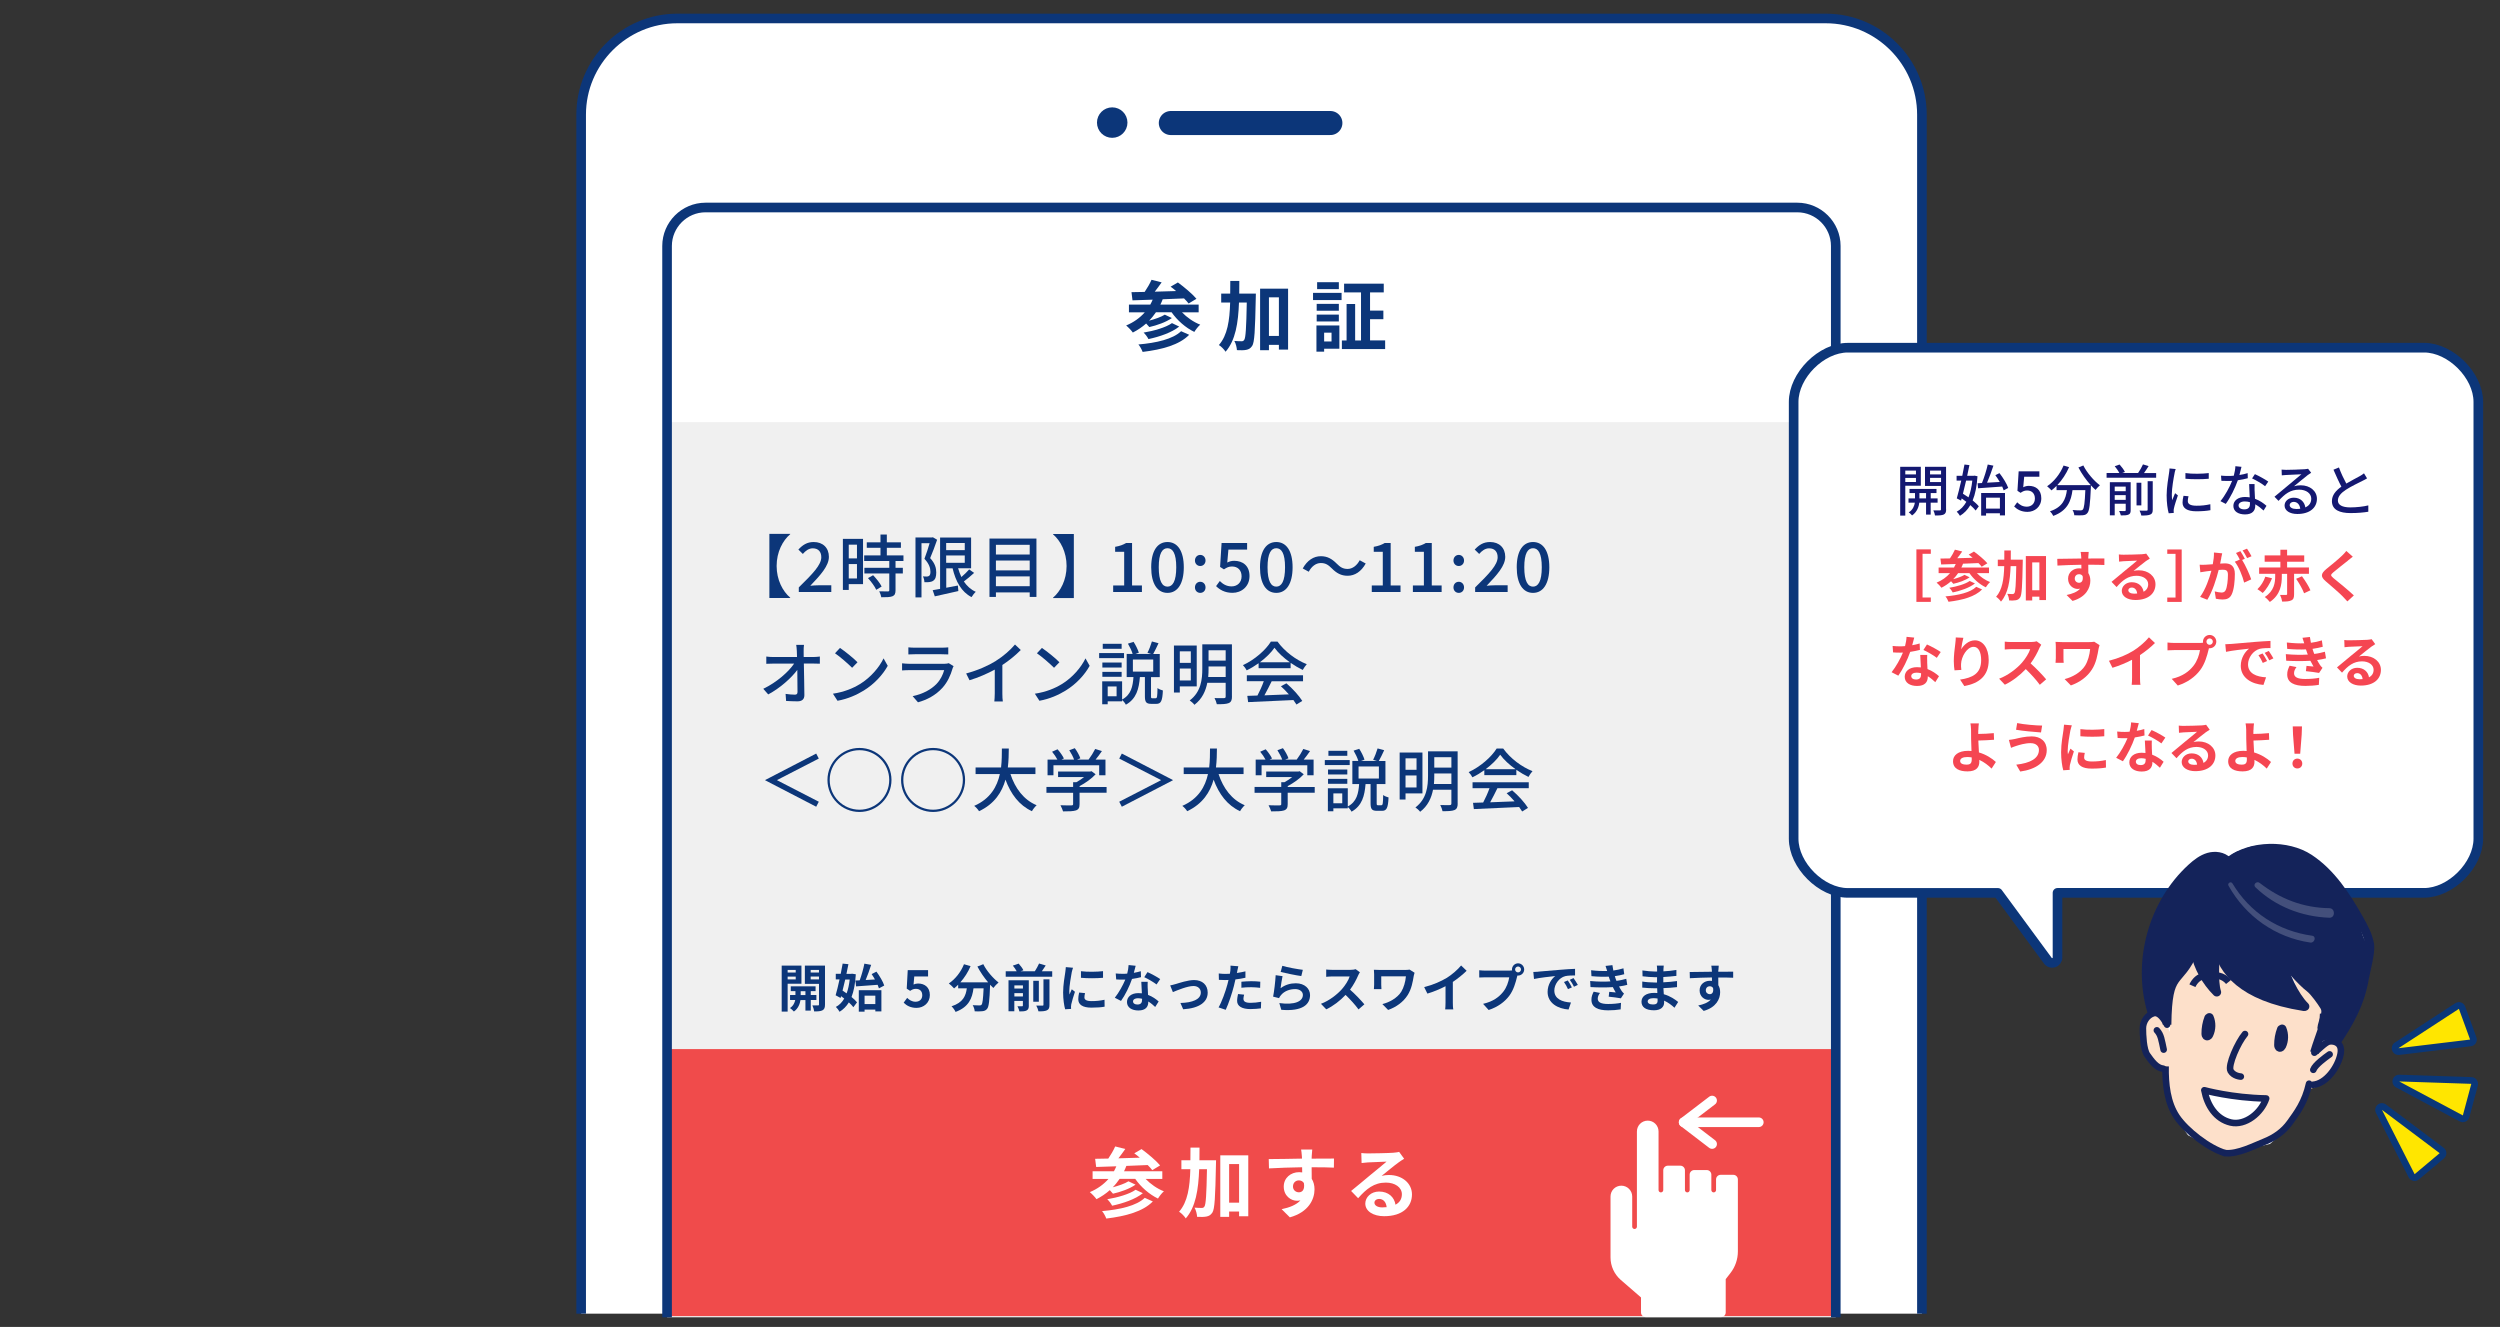 <?xml version="1.0" encoding="UTF-8"?><svg id="a" xmlns="http://www.w3.org/2000/svg" width="520" height="276" xmlns:xlink="http://www.w3.org/1999/xlink" viewBox="0 0 520 276"><rect x="0" y="0" width="520" height="276" fill="#333333" stroke="none"/><defs><style>.c{fill:#f0f0f0;}.d,.e,.f{fill:#fff;}.g,.h{fill:#0c3679;}.i,.j,.e,.k,.f,.l,.m,.n,.h{stroke-linecap:round;}.i,.j,.e,.k,.f,.l,.n,.h{stroke-linejoin:round;}.i,.j,.k,.o,.p,.l,.q,.m,.r,.n{fill:none;}.i,.e,.k,.o,.m,.r,.n{stroke:#14235a;}.i,.m,.r{stroke-width:1.81px;}.j{stroke-width:5px;}.j,.f,.p,.h{stroke:#0c3679;}.e,.o,.n{stroke-width:1.37px;}.k{stroke-width:1.37px;}.s{fill:#ffe600;}.t{fill:#14235a;}.u{opacity:.2;}.v{fill:#f54652;}.f,.p,.l{stroke-width:2px;}.w{clip-path:url(#b);}.o,.p,.m,.r{stroke-miterlimit:10;}.x{fill:#0a3778;}.y{fill:#141871;}.l{stroke:#fff;}.z{fill:#fde0ca;}.aa{fill:#f04b4b;}.h{stroke-width:3px;}</style><clipPath id="b"><rect class="q" x="115.63" y="-1.71" width="288.84" height="274.96"/></clipPath></defs><g><g class="w"><g><g><g><path class="d" d="M120.88,278.69V23.84c0-11,9-20,20-20h238.88c11,0,20,9,20,20v254.85"/><path class="p" d="M120.88,278.69V23.84c0-11,9-20,20-20h238.88c11,0,20,9,20,20v254.85"/></g><line class="j" x1="243.53" y1="25.59" x2="276.72" y2="25.59"/><circle class="h" cx="231.34" cy="25.5" r="1.67"/></g><g><path class="g" d="M245.84,64.95c1.03,1.07,2.4,2.04,3.81,2.58-.42,.35-.95,1.04-1.23,1.51-1.81-.87-3.54-2.39-4.73-4.09h-3.25c-.43,.62-.9,1.22-1.43,1.75,1.22-.32,2.52-.77,3.27-1.25l1.47,.7c-1.25,.88-3.12,1.52-4.69,1.88-.18-.21-.42-.5-.66-.74-.83,.74-1.76,1.36-2.77,1.88-.27-.4-.98-1.14-1.39-1.47,1.54-.64,2.85-1.57,3.88-2.74h-3.3v-1.6h4.44c.18-.32,.34-.67,.5-1.03-1.57,.06-3,.11-4.2,.14l-.21-1.7c.8-.02,1.73-.03,2.74-.05,.54-.79,1.09-1.75,1.43-2.52l2.1,.53c-.45,.64-.95,1.33-1.43,1.94,1.43-.05,2.93-.08,4.44-.13-.38-.34-.77-.64-1.14-.91l1.51-.88c1.31,.96,3.03,2.39,3.86,3.4l-1.63,.98c-.24-.32-.56-.67-.95-1.06-1.47,.06-3,.13-4.44,.18-.14,.38-.3,.75-.48,1.11h7.96v1.6h-3.48Zm1.51,4.69c-2.08,2.12-5.62,3.06-9.68,3.56-.18-.48-.53-1.14-.88-1.55,3.72-.32,7.18-1.11,8.88-2.76l1.68,.75Zm-2.08-1.71c-1.57,1.25-4.05,2.1-6.39,2.6-.21-.42-.62-.99-1.01-1.35,2.12-.35,4.63-1.06,5.9-1.97l1.51,.72Z"/><path class="g" d="M261.22,61.07s0,.62-.02,.87c-.14,6.83-.26,9.28-.75,10.01-.37,.54-.71,.71-1.23,.82-.46,.1-1.19,.1-1.94,.06-.03-.53-.21-1.36-.54-1.91,.64,.05,1.22,.06,1.52,.06,.24,0,.38-.06,.54-.29,.3-.43,.43-2.42,.53-7.77h-1.62c-.16,4.28-.72,7.87-2.79,10.24-.29-.46-.91-1.11-1.39-1.39,1.79-2.04,2.23-5.09,2.34-8.84h-1.86v-1.86h1.87c.02-.85,.02-1.73,.02-2.64h1.88c0,.9,0,1.78-.02,2.64h3.46Zm6.7-1.04v12.69h-1.91v-.99h-2.07v1.11h-1.84v-12.8h5.82Zm-1.91,9.85v-8.03h-2.07v8.03h2.07Z"/><path class="g" d="M273.11,60.91h5.94v1.51h-5.94v-1.51Zm5.48,11.62h-3.17v.62h-1.6v-5.46h4.77v4.84Zm-.11-7.9h-4.61v-1.43h4.61v1.43Zm-4.61,.8h4.61v1.44h-4.61v-1.44Zm4.61-5.29h-4.52v-1.44h4.52v1.44Zm-3.06,9.05v1.83h1.54v-1.83h-1.54Zm12.69,1.63v1.78h-9v-1.78h.98v-7.59h1.78v7.59h1.22v-10h-3.52v-1.81h8.25v1.81h-2.85v3.78h2.77v1.79h-2.77v4.42h3.16Z"/></g></g></g><rect class="c" x="138.75" y="87.81" width="243.09" height="186.19"/><g><path class="g" d="M161.54,117.72c0,2.9,1.27,5.28,2.82,6.59v.07h-4.33v-13.33h4.33v.07c-1.55,1.31-2.82,3.69-2.82,6.59Z"/><path class="g" d="M166.15,122.18c2.92-2.86,4.68-4.68,4.68-6.28,0-1.11-.6-1.85-1.78-1.85-.83,0-1.51,.53-2.06,1.17l-.93-.91c.9-.97,1.82-1.57,3.19-1.57,1.92,0,3.16,1.22,3.16,3.08s-1.69,3.74-3.87,6.02c.53-.06,1.2-.1,1.71-.1h2.66v1.4h-6.76v-.95Z"/><path class="g" d="M179.5,121.5h-2.96v1.2h-1.22v-10.61h4.19v9.41Zm-2.96-8.21v2.86h1.71v-2.86h-1.71Zm1.71,7.03v-3h-1.71v3h1.71Zm8.02-3.63v1.42h1.52v1.17h-1.52v3.5c0,.68-.16,1.04-.63,1.24-.5,.2-1.22,.21-2.33,.21-.06-.36-.24-.87-.43-1.24,.8,.03,1.58,.03,1.79,.03,.23-.01,.3-.07,.3-.27v-3.47h-5.18v-1.17h5.18v-1.42h-5.22v-1.17h3.39v-1.57h-2.85v-1.15h2.85v-1.62h1.32v1.62h2.93v1.15h-2.93v1.57h3.46v1.17h-1.65Zm-4.67,2.95c.68,.71,1.47,1.68,1.78,2.36l-1.12,.68c-.3-.68-1.04-1.69-1.72-2.43l1.07-.61Z"/><path class="g" d="M194.92,112.27c-.41,1.21-.97,2.71-1.45,3.82,1.05,1.12,1.27,2.12,1.27,2.98s-.17,1.42-.63,1.72c-.21,.16-.5,.24-.8,.28s-.68,.04-1.03,.03c-.01-.34-.11-.85-.31-1.21,.31,.03,.58,.03,.8,.03,.18-.01,.34-.03,.47-.13,.21-.14,.3-.47,.29-.88,0-.73-.26-1.64-1.25-2.68,.38-.97,.8-2.26,1.08-3.25h-1.69v11.28h-1.25v-12.47h3.43l.19-.04,.9,.53Zm7.69,6.9c-.67,.61-1.45,1.27-2.13,1.78,.64,.94,1.45,1.69,2.48,2.15-.3,.26-.68,.77-.88,1.1-2.09-1.07-3.29-3.23-3.94-5.99h-1.32v4.04l2.42-.46,.1,1.15c-1.72,.4-3.53,.8-4.9,1.1l-.44-1.28c.44-.07,.97-.17,1.54-.27v-10.68h6.45v6.39h-2.7c.18,.64,.41,1.25,.68,1.82,.6-.51,1.21-1.1,1.62-1.58l1.04,.73Zm-5.81-6.22v1.48h3.87v-1.48h-3.87Zm0,4.11h3.87v-1.52h-3.87v1.52Z"/><path class="g" d="M215.58,112.02v12.14h-1.4v-.94h-7.03v.94h-1.34v-12.14h9.77Zm-8.43,1.3v2.02h7.03v-2.02h-7.03Zm0,3.27v2.05h7.03v-2.05h-7.03Zm7.03,5.34v-2.04h-7.03v2.04h7.03Z"/><path class="g" d="M219.03,124.39v-.07c1.55-1.31,2.82-3.69,2.82-6.59s-1.27-5.28-2.82-6.59v-.07h4.33v13.33h-4.33Z"/><path class="g" d="M231.54,121.78h2.29v-7h-1.88v-1.04c.98-.17,1.68-.43,2.28-.8h1.24v8.84h2.05v1.35h-5.98v-1.35Z"/><path class="g" d="M239.45,117.99c0-3.43,1.31-5.25,3.39-5.25s3.39,1.84,3.39,5.25-1.29,5.33-3.39,5.33-3.39-1.89-3.39-5.33Zm5.21,0c0-2.93-.75-3.96-1.82-3.96s-1.82,1.02-1.82,3.96,.75,4.03,1.82,4.03,1.82-1.1,1.82-4.03Z"/><path class="g" d="M248.55,116.59c0-.67,.48-1.17,1.1-1.17s1.1,.5,1.1,1.17-.48,1.14-1.1,1.14-1.1-.48-1.1-1.14Zm0,5.59c0-.68,.48-1.17,1.1-1.17s1.1,.48,1.1,1.17-.48,1.14-1.1,1.14-1.1-.47-1.1-1.14Z"/><path class="g" d="M252.94,121.92l.78-1.07c.6,.6,1.35,1.12,2.45,1.12,1.18,0,2.08-.8,2.08-2.09s-.8-2.05-1.99-2.05c-.67,0-1.07,.2-1.68,.6l-.8-.51,.31-4.98h5.31v1.38h-3.89l-.24,2.69c.46-.23,.87-.36,1.44-.36,1.75,0,3.19,.98,3.19,3.17s-1.69,3.49-3.53,3.49c-1.65,0-2.69-.67-3.43-1.4Z"/><path class="g" d="M262.08,117.99c0-3.43,1.31-5.25,3.39-5.25s3.39,1.84,3.39,5.25-1.29,5.33-3.39,5.33-3.39-1.89-3.39-5.33Zm5.21,0c0-2.93-.75-3.96-1.82-3.96s-1.82,1.02-1.82,3.96,.75,4.03,1.82,4.03,1.82-1.1,1.82-4.03Z"/><path class="g" d="M274.73,117.11c-1.04,0-1.94,.73-2.51,1.81l-1.25-.68c.93-1.68,2.26-2.55,3.77-2.55,1.32,0,2.29,.53,3.29,1.54,.7,.7,1.27,1.11,2.28,1.11s1.94-.73,2.51-1.81l1.25,.68c-.93,1.68-2.26,2.55-3.77,2.55-1.32,0-2.29-.53-3.29-1.54-.7-.7-1.27-1.11-2.28-1.11Z"/><path class="g" d="M285.33,121.78h2.29v-7h-1.88v-1.04c.98-.17,1.68-.43,2.28-.8h1.24v8.84h2.05v1.35h-5.98v-1.35Z"/><path class="g" d="M293.88,121.78h2.29v-7h-1.88v-1.04c.98-.17,1.68-.43,2.28-.8h1.24v8.84h2.05v1.35h-5.98v-1.35Z"/><path class="g" d="M302.32,116.59c0-.67,.48-1.17,1.1-1.17s1.1,.5,1.1,1.17-.48,1.14-1.1,1.14-1.1-.48-1.1-1.14Zm0,5.59c0-.68,.48-1.17,1.1-1.17s1.1,.48,1.1,1.17-.48,1.14-1.1,1.14-1.1-.47-1.1-1.14Z"/><path class="g" d="M306.83,122.18c2.92-2.86,4.68-4.68,4.68-6.28,0-1.11-.6-1.85-1.78-1.85-.83,0-1.51,.53-2.06,1.17l-.93-.91c.9-.97,1.82-1.57,3.19-1.57,1.92,0,3.16,1.22,3.16,3.08s-1.69,3.74-3.87,6.02c.53-.06,1.2-.1,1.71-.1h2.66v1.4h-6.76v-.95Z"/><path class="g" d="M315.48,117.99c0-3.43,1.31-5.25,3.39-5.25s3.39,1.84,3.39,5.25-1.29,5.33-3.39,5.33-3.39-1.89-3.39-5.33Zm5.21,0c0-2.93-.75-3.96-1.82-3.96s-1.82,1.02-1.82,3.96,.75,4.03,1.82,4.03,1.82-1.1,1.82-4.03Z"/><path class="g" d="M167.16,135.42c0,.34,.01,.75,.01,1.24h2.04c.41,0,1.02-.06,1.32-.1v1.49c-.38-.01-.9-.03-1.25-.03h-2.08c.04,2.11,.1,4.74,.11,6.58,0,.83-.48,1.28-1.44,1.28-.78,0-1.61-.04-2.36-.08l-.11-1.47c.65,.1,1.44,.16,1.95,.16,.38,0,.53-.19,.53-.57,0-1.07-.01-2.85-.04-4.58-1.22,1.67-3.63,3.82-6.05,5.1l-1.03-1.17c2.83-1.35,5.28-3.56,6.42-5.24h-4.34c-.5,0-.98,.01-1.45,.04v-1.51c.4,.06,.97,.1,1.42,.1h4.97c-.01-.47-.03-.9-.04-1.24-.03-.57-.07-.95-.13-1.29h1.62c-.06,.41-.08,.88-.07,1.29Z"/><path class="g" d="M178.84,142.31c2.29-1.41,4.07-3.54,4.94-5.37l.87,1.55c-1.02,1.85-2.78,3.79-5,5.15-1.44,.88-3.25,1.72-5.45,2.12l-.95-1.47c2.38-.36,4.23-1.15,5.59-1.99Zm-.48-4.56l-1.12,1.15c-.74-.75-2.51-2.31-3.56-3.02l1.04-1.11c1,.67,2.85,2.15,3.64,2.98Z"/><path class="g" d="M198.13,139.06c-.4,1.38-1.04,2.82-2.09,3.99-1.47,1.62-3.27,2.52-5.1,3.03l-1.11-1.28c2.08-.43,3.82-1.35,4.98-2.56,.81-.84,1.32-1.91,1.58-2.85h-7.25c-.34,0-.97,.01-1.51,.06v-1.48c.56,.06,1.1,.1,1.51,.1h7.29c.38,0,.73-.06,.91-.13l1.01,.63c-.09,.16-.2,.37-.23,.5Zm-7.83-4.34h5.54c.46,0,1.04-.03,1.4-.07v1.47c-.36-.03-.93-.04-1.41-.04h-5.52c-.46,0-.97,.01-1.37,.04v-1.47c.37,.04,.9,.07,1.37,.07Z"/><path class="g" d="M207.16,137.45c1.48-.91,2.99-2.24,3.96-3.39l1.2,1.14c-1.08,1.1-2.42,2.19-3.83,3.12v5.91c0,.58,.03,1.37,.1,1.68h-1.77c.04-.31,.09-1.1,.09-1.68v-4.95c-1.5,.81-3.37,1.64-5.25,2.21l-.7-1.41c2.49-.67,4.63-1.64,6.21-2.62Z"/><path class="g" d="M220.84,142.31c2.29-1.41,4.07-3.54,4.94-5.37l.87,1.55c-1.02,1.85-2.78,3.79-5,5.15-1.44,.88-3.25,1.72-5.45,2.12l-.95-1.47c2.38-.36,4.23-1.15,5.59-1.99Zm-.48-4.56l-1.12,1.15c-.74-.75-2.51-2.31-3.56-3.02l1.04-1.11c1,.67,2.85,2.15,3.64,2.98Z"/><path class="g" d="M233.8,136.89h-5.18v-1.05h5.18v1.05Zm6.59,8.34c.29,0,.34-.29,.37-2.12,.27,.23,.8,.43,1.12,.51-.1,2.21-.41,2.78-1.35,2.78h-1.07c-1.08,0-1.32-.4-1.32-1.61v-3.96h-1.04c-.21,2.45-.71,4.51-2.92,5.75-.14-.3-.5-.75-.78-.98v.28h-3v.61h-1.14v-4.78h4.14v3.79c1.87-1,2.22-2.71,2.36-4.67h-1.41v-4.81h1.24c-.18-.63-.6-1.5-.98-2.14l1.17-.38c.46,.7,.91,1.64,1.1,2.26l-.73,.26h3.32l-.8-.24c.33-.63,.73-1.65,.93-2.36l1.37,.37c-.37,.8-.77,1.65-1.11,2.24h1.37v4.81h-1.82v3.94c0,.4,.03,.46,.28,.46h.71Zm-7.09-6.39h-4.01v-1.03h4.01v1.03Zm-4.01,.91h4.01v1.03h-4.01v-1.03Zm4.01-4.8h-3.93v-1.04h3.93v1.04Zm-1.05,7.83h-1.85v2.05h1.85v-2.05Zm3.39-3.09h4.23v-2.51h-4.23v2.51Z"/><path class="g" d="M245.4,142.77v1.28h-1.22v-9.78h4.74v8.5h-3.52Zm0-7.29v2.39h2.29v-2.39h-2.29Zm2.29,6.06v-2.49h-2.29v2.49h2.29Zm8.56,3.35c0,.74-.18,1.14-.67,1.35-.5,.21-1.28,.24-2.48,.24-.07-.36-.28-.94-.48-1.28,.85,.03,1.72,.01,1.98,.01,.24-.01,.34-.1,.34-.34v-2.85h-3.82c-.33,1.68-1.07,3.37-2.68,4.58-.18-.27-.7-.73-.98-.91,2.38-1.78,2.62-4.44,2.62-6.62v-5.05h6.16v10.86Zm-1.31-4.07v-2.19h-3.56v.47c0,.54-.01,1.12-.07,1.72h3.63Zm-3.56-5.57v2.16h3.56v-2.16h-3.56Z"/><path class="g" d="M261.79,137.95c-.78,.56-1.62,1.07-2.48,1.48-.14-.3-.5-.8-.78-1.08,2.43-1.11,4.75-3.16,5.82-4.9h1.37c1.51,2.09,3.87,3.83,6.09,4.7-.31,.33-.61,.8-.84,1.2-.83-.4-1.69-.9-2.52-1.48v1.11h-6.66v-1.03Zm-2.45,2.51h11.69v1.24h-6.52c-.47,.95-1,2.02-1.51,2.93,1.58-.06,3.35-.13,5.08-.2-.53-.6-1.1-1.2-1.65-1.69l1.14-.61c1.3,1.1,2.65,2.6,3.3,3.66l-1.21,.75c-.16-.27-.37-.58-.63-.93-3.39,.17-7,.33-9.42,.43l-.17-1.3,2.11-.07c.47-.88,.98-2.02,1.32-2.98h-3.53v-1.24Zm8.95-2.71c-1.28-.91-2.45-1.98-3.2-3.02-.68,1-1.76,2.06-3.03,3.02h6.24Z"/><path class="g" d="M161.65,162.24v.06l8.66,4.46-.54,1.04-10.61-5.5v-.06l10.61-5.5,.54,1.04-8.66,4.46Z"/><path class="g" d="M178.77,168.89c-3.67,0-6.66-2.99-6.66-6.66s2.99-6.66,6.66-6.66,6.66,2.99,6.66,6.66-2.99,6.66-6.66,6.66Zm-6.19-6.66c0,3.42,2.78,6.19,6.19,6.19s6.19-2.78,6.19-6.19-2.78-6.19-6.19-6.19-6.19,2.78-6.19,6.19Z"/><path class="g" d="M194.08,168.89c-3.67,0-6.66-2.99-6.66-6.66s2.99-6.66,6.66-6.66,6.66,2.99,6.66,6.66-2.99,6.66-6.66,6.66Zm-6.19-6.66c0,3.42,2.78,6.19,6.19,6.19s6.19-2.78,6.19-6.19-2.78-6.19-6.19-6.19-6.19,2.78-6.19,6.19Z"/><path class="g" d="M210.17,161c.97,2.96,2.76,5.37,5.45,6.49-.33,.29-.77,.84-.98,1.24-2.66-1.24-4.38-3.54-5.5-6.56-.73,2.58-2.26,5.04-5.5,6.56-.21-.36-.64-.83-1.01-1.11,3.39-1.48,4.77-4.04,5.34-6.62h-5.05v-1.37h5.3c.17-1.42,.16-2.79,.17-3.93h1.44c-.01,1.15-.03,2.52-.2,3.93h5.74v1.37h-5.2Z"/><path class="g" d="M230.16,164.89h-5.61v2.38c0,.73-.19,1.1-.77,1.3-.58,.18-1.42,.2-2.66,.2-.1-.37-.36-.91-.55-1.28,1,.04,1.99,.04,2.28,.03,.29-.01,.36-.07,.36-.29v-2.33h-5.55v-1.22h5.55v-.98h.67c.56-.3,1.12-.68,1.61-1.07h-5.41v-1.15h6.68l.28-.07,.85,.64c-.85,.91-2.11,1.82-3.33,2.45v.19h5.61v1.22Zm-11.03-3.63h-1.24v-3.26h2.05c-.26-.51-.7-1.15-1.11-1.64l1.14-.51c.51,.57,1.08,1.37,1.32,1.91l-.51,.24h2.63c-.2-.57-.61-1.35-1-1.95l1.15-.43c.48,.64,.97,1.54,1.15,2.11l-.7,.27h2.41c.5-.66,1.05-1.55,1.38-2.22l1.4,.44c-.41,.61-.88,1.24-1.32,1.78h2.06v3.26h-1.31v-2.09h-9.51v2.09Z"/><path class="g" d="M243.95,162.3l-10.61,5.5-.54-1.04,8.66-4.46v-.06l-8.66-4.46,.54-1.04,10.61,5.5v.06Z"/><path class="g" d="M253.46,161c.97,2.96,2.76,5.37,5.45,6.49-.33,.29-.77,.84-.98,1.24-2.66-1.24-4.38-3.54-5.5-6.56-.73,2.58-2.26,5.04-5.5,6.56-.21-.36-.64-.83-1.01-1.11,3.39-1.48,4.77-4.04,5.34-6.62h-5.05v-1.37h5.3c.17-1.42,.16-2.79,.17-3.93h1.44c-.01,1.15-.03,2.52-.2,3.93h5.74v1.37h-5.2Z"/><path class="g" d="M273.45,164.89h-5.61v2.38c0,.73-.19,1.1-.77,1.3-.58,.18-1.42,.2-2.66,.2-.1-.37-.36-.91-.55-1.28,1,.04,1.99,.04,2.28,.03,.29-.01,.36-.07,.36-.29v-2.33h-5.55v-1.22h5.55v-.98h.67c.56-.3,1.12-.68,1.61-1.07h-5.41v-1.15h6.68l.28-.07,.85,.64c-.85,.91-2.11,1.82-3.33,2.45v.19h5.61v1.22Zm-11.03-3.63h-1.24v-3.26h2.05c-.26-.51-.7-1.15-1.11-1.64l1.14-.51c.51,.57,1.08,1.37,1.32,1.91l-.51,.24h2.63c-.2-.57-.61-1.35-1-1.95l1.15-.43c.48,.64,.97,1.54,1.15,2.11l-.7,.27h2.41c.5-.66,1.05-1.55,1.38-2.22l1.4,.44c-.41,.61-.88,1.24-1.32,1.78h2.06v3.26h-1.31v-2.09h-9.51v2.09Z"/><path class="g" d="M280.74,159.14h-5.18v-1.05h5.18v1.05Zm6.59,8.34c.29,0,.34-.29,.37-2.12,.27,.23,.8,.43,1.12,.51-.1,2.21-.41,2.78-1.35,2.78h-1.07c-1.08,0-1.32-.4-1.32-1.61v-3.96h-1.04c-.21,2.45-.71,4.51-2.92,5.75-.14-.3-.5-.75-.78-.98v.28h-3v.61h-1.14v-4.78h4.14v3.79c1.87-1,2.22-2.71,2.36-4.67h-1.41v-4.81h1.24c-.18-.63-.6-1.5-.98-2.14l1.17-.38c.46,.7,.91,1.64,1.1,2.26l-.73,.26h3.32l-.8-.24c.33-.63,.73-1.65,.93-2.36l1.37,.37c-.37,.8-.77,1.65-1.11,2.24h1.37v4.81h-1.82v3.94c0,.4,.03,.46,.28,.46h.71Zm-7.09-6.39h-4.01v-1.03h4.01v1.03Zm-4.01,.91h4.01v1.03h-4.01v-1.03Zm4.01-4.8h-3.93v-1.04h3.93v1.04Zm-1.05,7.83h-1.85v2.05h1.85v-2.05Zm3.39-3.09h4.23v-2.51h-4.23v2.51Z"/><path class="g" d="M292.35,165.02v1.28h-1.22v-9.78h4.74v8.5h-3.52Zm0-7.29v2.39h2.29v-2.39h-2.29Zm2.29,6.06v-2.49h-2.29v2.49h2.29Zm8.56,3.35c0,.74-.18,1.14-.67,1.35-.5,.21-1.28,.24-2.48,.24-.07-.36-.28-.94-.48-1.28,.85,.03,1.72,.01,1.98,.01,.24-.01,.34-.1,.34-.34v-2.85h-3.82c-.33,1.68-1.07,3.37-2.68,4.58-.18-.27-.7-.73-.98-.91,2.38-1.78,2.62-4.44,2.62-6.62v-5.05h6.16v10.86Zm-1.31-4.07v-2.19h-3.56v.47c0,.54-.01,1.12-.07,1.72h3.63Zm-3.56-5.57v2.16h3.56v-2.16h-3.56Z"/><path class="g" d="M308.74,160.2c-.78,.56-1.62,1.07-2.48,1.48-.14-.3-.5-.8-.78-1.08,2.43-1.11,4.75-3.16,5.82-4.9h1.37c1.51,2.09,3.87,3.83,6.09,4.7-.31,.33-.61,.8-.84,1.2-.83-.4-1.69-.9-2.52-1.48v1.11h-6.66v-1.03Zm-2.45,2.51h11.69v1.24h-6.52c-.47,.95-1,2.02-1.51,2.93,1.58-.06,3.35-.13,5.08-.2-.53-.6-1.1-1.2-1.65-1.69l1.14-.61c1.3,1.1,2.65,2.6,3.3,3.66l-1.21,.75c-.16-.27-.37-.58-.63-.93-3.39,.17-7,.33-9.42,.43l-.17-1.3,2.11-.07c.47-.88,.98-2.02,1.32-2.98h-3.53v-1.24Zm8.95-2.71c-1.28-.91-2.45-1.98-3.2-3.02-.68,1-1.76,2.06-3.03,3.02h6.24Z"/></g><g><g><rect class="aa" x="138.75" y="218.21" width="243.09" height="55.54"/><g><path class="d" d="M238.28,245.21c1.03,1.07,2.4,2.04,3.81,2.58-.42,.35-.95,1.04-1.23,1.51-1.81-.87-3.54-2.39-4.73-4.09h-3.25c-.43,.62-.9,1.22-1.43,1.75,1.22-.32,2.52-.77,3.27-1.25l1.47,.7c-1.25,.88-3.12,1.52-4.69,1.88-.18-.21-.42-.5-.66-.74-.83,.74-1.76,1.36-2.77,1.88-.27-.4-.98-1.14-1.39-1.47,1.54-.64,2.85-1.57,3.88-2.74h-3.3v-1.6h4.44c.18-.32,.34-.67,.5-1.03-1.57,.06-3,.11-4.2,.14l-.21-1.7c.8-.02,1.73-.03,2.74-.05,.54-.79,1.09-1.75,1.43-2.52l2.1,.53c-.45,.64-.95,1.33-1.43,1.94,1.43-.05,2.93-.08,4.44-.13-.38-.34-.77-.64-1.14-.91l1.51-.88c1.31,.96,3.03,2.39,3.86,3.4l-1.63,.98c-.24-.32-.56-.67-.95-1.06-1.47,.06-3,.13-4.44,.18-.14,.38-.3,.75-.48,1.11h7.96v1.6h-3.48Zm1.51,4.69c-2.08,2.12-5.62,3.06-9.68,3.56-.18-.48-.53-1.14-.88-1.55,3.72-.32,7.18-1.11,8.88-2.76l1.68,.75Zm-2.08-1.71c-1.57,1.25-4.05,2.1-6.39,2.6-.21-.42-.62-.99-1.01-1.35,2.12-.35,4.63-1.06,5.9-1.97l1.51,.72Z"/><path class="d" d="M252.94,241.34s0,.62-.02,.87c-.14,6.83-.26,9.28-.75,10.01-.37,.54-.71,.71-1.23,.82-.46,.1-1.19,.1-1.94,.06-.03-.53-.21-1.36-.54-1.91,.64,.05,1.22,.06,1.52,.06,.24,0,.38-.06,.54-.29,.3-.43,.43-2.42,.53-7.77h-1.62c-.16,4.28-.72,7.87-2.79,10.24-.29-.46-.91-1.11-1.39-1.39,1.79-2.04,2.23-5.09,2.34-8.84h-1.86v-1.86h1.87c.02-.85,.02-1.73,.02-2.64h1.88c0,.9,0,1.78-.02,2.64h3.46Zm6.7-1.04v12.69h-1.91v-.99h-2.07v1.11h-1.84v-12.8h5.82Zm-1.91,9.85v-8.03h-2.07v8.03h2.07Z"/><path class="d" d="M272.84,240.5c0,.13,0,.3-.02,.5,1.62,0,3.81-.03,4.65-.02l-.02,1.89c-.96-.05-2.45-.08-4.63-.08,0,.82,.02,1.7,.02,2.4,.38,.61,.58,1.36,.58,2.19,0,2.08-1.22,4.74-5.13,5.83l-1.71-1.7c1.62-.34,3.03-.87,3.91-1.83-.22,.05-.46,.08-.72,.08-1.23,0-2.75-.99-2.75-2.95,0-1.81,1.46-3,3.2-3,.22,0,.43,.02,.64,.05,0-.35,0-.72-.02-1.07-2.42,.03-4.92,.13-6.89,.24l-.05-1.94c1.83,0,4.74-.06,6.92-.1-.02-.21-.02-.37-.03-.5-.05-.66-.11-1.2-.16-1.39h2.32c-.03,.26-.1,1.12-.11,1.38Zm-2.67,7.5c.67,0,1.27-.51,1.04-1.92-.22-.37-.61-.56-1.04-.56-.62,0-1.23,.43-1.23,1.28,0,.74,.59,1.2,1.23,1.2Z"/><path class="d" d="M284.61,239.91c.85,0,4.28-.06,5.19-.14,.66-.06,1.03-.11,1.22-.18l1.04,1.43c-.37,.24-.75,.46-1.12,.74-.87,.61-2.55,2.02-3.56,2.82,.53-.13,1.01-.18,1.52-.18,2.72,0,4.79,1.7,4.79,4.04,0,2.53-1.92,4.53-5.8,4.53-2.23,0-3.91-1.03-3.91-2.63,0-1.3,1.17-2.5,2.87-2.5,1.99,0,3.19,1.22,3.41,2.74,.88-.46,1.33-1.2,1.33-2.18,0-1.44-1.44-2.42-3.33-2.42-2.45,0-4.05,1.3-5.77,3.25l-1.46-1.51c1.14-.91,3.08-2.55,4.02-3.33,.9-.74,2.56-2.08,3.35-2.77-.82,.02-3.03,.11-3.88,.16-.43,.03-.95,.08-1.31,.13l-.06-2.08c.45,.06,1.01,.08,1.46,.08Zm2.88,11.23c.34,0,.64-.02,.93-.05-.1-1.04-.69-1.71-1.55-1.71-.61,0-.99,.37-.99,.77,0,.59,.66,.99,1.62,.99Z"/></g></g><g><path class="g" d="M163.83,204.62v5.79h-1.24v-9.57h4.11v3.78h-2.87Zm0-2.87v.54h1.68v-.54h-1.68Zm1.68,1.96v-.58h-1.68v.58h1.68Zm3.13,4.3v2.2h-1.11v-2.2h-1.03c-.11,.74-.46,1.77-1.37,2.39-.18-.22-.57-.56-.81-.73,.68-.43,.98-1.12,1.09-1.67h-1.08v-1.04h1.12v-.8h-.97v-1h5.16v1h-1v.8h1.17v1.04h-1.17Zm-1.11-1.04v-.8h-.99v.8h.99Zm4.07,1.95c0,.65-.12,1-.5,1.21-.38,.21-.94,.25-1.75,.25-.04-.35-.21-.93-.38-1.26,.48,.02,1,.02,1.16,.01,.17,0,.22-.06,.22-.21v-4.27h-2.94v-3.8h4.19v8.08Zm-2.98-7.18v.54h1.73v-.54h-1.73Zm1.73,1.98v-.6h-1.73v.6h1.73Z"/><path class="g" d="M178.01,202.65c-.12,1.94-.41,3.49-.89,4.73,.47,.38,.88,.77,1.14,1.11l-.76,1.01c-.22-.3-.56-.65-.94-1-.5,.82-1.14,1.46-1.93,1.95-.18-.32-.52-.78-.77-1.01,.71-.37,1.29-.96,1.74-1.74-.21-.17-.44-.34-.65-.49l-.11,.37-1.03-.56c.26-.88,.54-2.06,.81-3.3h-.78v-1.17h1.03c.15-.74,.29-1.46,.4-2.12l1.2,.12c-.12,.63-.26,1.31-.41,2.01h.97l.21-.03,.76,.12Zm-2.2,1.08c-.18,.8-.37,1.59-.56,2.32,.28,.17,.57,.36,.85,.57,.31-.82,.51-1.79,.64-2.88h-.94Zm3.01,.18c.38-1.05,.77-2.42,.97-3.47l1.41,.25c-.34,1.06-.75,2.22-1.14,3.15,.62-.03,1.27-.07,1.93-.11-.22-.4-.46-.78-.69-1.12l1-.51c.66,.9,1.37,2.08,1.62,2.89l-1.1,.59c-.06-.22-.15-.47-.27-.74-1.59,.13-3.27,.25-4.49,.33l-.13-1.22,.88-.04Zm-.19,2.05h4.7v4.41h-1.26v-.37h-2.24v.42h-1.2v-4.45Zm1.2,1.14v1.75h2.24v-1.75h-2.24Z"/><path class="g" d="M187.96,208.56l.73-1c.45,.44,1,.8,1.74,.8,.82,0,1.4-.48,1.4-1.35s-.53-1.33-1.33-1.33c-.47,0-.73,.12-1.19,.42l-.71-.46,.21-3.85h4.23v1.31h-2.87l-.15,1.68c.32-.14,.59-.21,.95-.21,1.32,0,2.44,.75,2.44,2.39s-1.3,2.68-2.77,2.68c-1.25,0-2.08-.49-2.67-1.08Z"/><path class="g" d="M204.53,200.56c.67,1.36,2.01,2.91,3.17,3.8-.34,.27-.83,.78-1.08,1.14-.22-.2-.45-.44-.68-.68v.08c-.12,3.23-.25,4.49-.62,4.93-.27,.34-.55,.45-.97,.5-.36,.05-.98,.05-1.61,.03-.02-.38-.19-.92-.42-1.28,.59,.04,1.14,.05,1.41,.05,.19,0,.31-.02,.43-.15,.21-.22,.33-1.17,.43-3.41h-2.1c-.27,2.05-.96,3.88-3.73,4.91-.16-.36-.53-.89-.84-1.17,2.41-.78,2.97-2.18,3.18-3.74h-1.8v-.75c-.28,.29-.57,.54-.85,.77-.24-.29-.78-.8-1.09-1.03,1.33-.9,2.51-2.37,3.15-4l1.37,.4c-.52,1.23-1.27,2.4-2.12,3.36h5.77c-.84-.98-1.64-2.16-2.23-3.28l1.25-.5Z"/><path class="g" d="M218.86,202.02v1.14h-9.67v-1.14h2.28c-.19-.36-.5-.82-.8-1.17l1.21-.42c.38,.41,.81,.98,.99,1.39l-.59,.2h2.97c.32-.49,.66-1.12,.88-1.61l1.38,.41c-.26,.42-.54,.83-.81,1.21h2.17Zm-4.86,7.13c0,.54-.11,.84-.47,1.03-.34,.18-.83,.2-1.49,.2-.06-.32-.25-.79-.41-1.08,.39,.02,.82,.02,.96,.01,.13,0,.17-.04,.17-.17v-.95h-1.78v2.16h-1.21v-6.45h4.22v5.25Zm-3.01-4.19v.66h1.78v-.66h-1.78Zm1.78,2.3v-.69h-1.78v.69h1.78Zm3.31,1.1h-1.16v-4.36h1.16v4.36Zm.96-4.66h1.25v5.31c0,.63-.12,.94-.54,1.14-.41,.19-.98,.22-1.75,.21-.06-.34-.27-.87-.46-1.2,.54,.02,1.1,.02,1.28,.01,.17,0,.22-.04,.22-.19v-5.29Z"/><path class="g" d="M222.92,202.25c-.14,.72-.51,2.85-.51,3.92,0,.2,.01,.48,.04,.69,.16-.36,.33-.74,.48-1.09l.66,.52c-.3,.89-.65,2.05-.77,2.62-.03,.16-.05,.4-.05,.5,0,.12,.01,.29,.02,.44l-1.24,.08c-.21-.74-.42-2.04-.42-3.49,0-1.6,.33-3.41,.45-4.23,.03-.3,.1-.7,.11-1.05l1.5,.13c-.09,.22-.22,.76-.27,.95Zm2.64,5.22c0,.47,.41,.76,1.5,.76,.95,0,1.74-.08,2.68-.28l.02,1.44c-.69,.13-1.55,.2-2.76,.2-1.84,0-2.72-.65-2.72-1.75,0-.42,.06-.84,.18-1.39l1.23,.12c-.09,.35-.13,.61-.13,.9Zm3.87-5.47v1.38c-1.31,.12-3.25,.13-4.59,0v-1.37c1.31,.18,3.44,.13,4.59-.01Z"/><path class="g" d="M235.85,202.35c.52-.1,1.03-.21,1.44-.34l.04,1.24c-.49,.13-1.15,.27-1.87,.37-.51,1.5-1.42,3.37-2.29,4.57l-1.29-.66c.84-1.05,1.71-2.62,2.18-3.77-.19,0-.37,0-.56,0-.44,0-.88,0-1.33-.04l-.1-1.24c.46,.05,1.03,.07,1.42,.07,.32,0,.64,0,.97-.04,.15-.59,.27-1.23,.29-1.78l1.47,.15c-.09,.34-.22,.89-.38,1.46Zm2.88,3.23c.01,.31,.04,.82,.06,1.36,.92,.34,1.67,.88,2.21,1.37l-.72,1.14c-.37-.34-.85-.79-1.44-1.14v.11c0,.99-.54,1.76-2.06,1.76-1.32,0-2.37-.59-2.37-1.76,0-1.05,.88-1.85,2.36-1.85,.26,0,.49,.02,.74,.04-.04-.79-.1-1.74-.12-2.39h1.33c-.03,.45-.01,.9,0,1.37Zm-2.14,3.36c.74,0,.96-.41,.96-.99v-.21c-.28-.06-.57-.11-.87-.11-.62,0-1.01,.28-1.01,.65,0,.4,.33,.66,.92,.66Zm1.41-5.68l.68-1.06c.77,.33,2.09,1.06,2.64,1.45l-.76,1.12c-.62-.49-1.84-1.19-2.56-1.52Z"/><path class="g" d="M244.55,204.68c.73-.22,2.54-.83,3.83-.83,1.69,0,2.82,1,2.82,2.62,0,1.93-1.7,3.25-5.1,3.46l-.57-1.31c2.45-.06,4.24-.72,4.24-2.17,0-.8-.6-1.36-1.53-1.36-1.24,0-3.38,.89-4.28,1.27l-.56-1.39c.32-.06,.81-.19,1.13-.29Z"/><path class="g" d="M257.36,201.97c-.02,.12-.05,.26-.09,.41,.6-.09,1.2-.2,1.78-.34v1.33c-.64,.15-1.37,.27-2.08,.35-.1,.46-.2,.93-.32,1.37-.38,1.5-1.1,3.67-1.7,4.95l-1.49-.5c.64-1.07,1.45-3.31,1.85-4.81,.07-.29,.16-.59,.22-.9-.25,.01-.48,.02-.71,.02-.51,0-.92-.02-1.29-.04l-.03-1.33c.54,.06,.91,.09,1.35,.09,.31,0,.63-.01,.96-.03,.04-.24,.07-.44,.1-.61,.04-.39,.06-.83,.03-1.08l1.63,.13c-.08,.29-.18,.77-.22,1Zm1.28,5.8c0,.47,.32,.82,1.46,.82,.71,0,1.45-.08,2.22-.22l-.05,1.37c-.6,.07-1.32,.15-2.18,.15-1.79,0-2.77-.62-2.77-1.7,0-.49,.11-1,.19-1.43l1.27,.13c-.08,.3-.15,.65-.15,.89Zm1.62-3.68c.61,0,1.25,.03,1.88,.1l-.03,1.28c-.53-.06-1.19-.13-1.84-.13-.73,0-1.39,.03-2.06,.11v-1.25c.6-.05,1.37-.11,2.05-.11Z"/><path class="g" d="M266.38,205.53c.97-.71,2.03-1.01,3.15-1.01,1.87,0,2.96,1.15,2.96,2.45,0,1.94-1.54,3.44-5.98,3.07l-.41-1.4c3.2,.44,4.9-.34,4.9-1.7,0-.69-.66-1.21-1.59-1.21-1.21,0-2.3,.45-2.97,1.26-.19,.23-.3,.41-.4,.62l-1.23-.31c.21-1.05,.46-3.14,.53-4.46l1.43,.2c-.14,.59-.33,1.89-.41,2.5Zm4.61-3.81l-.32,1.3c-1.08-.14-3.46-.64-4.29-.85l.34-1.28c1.01,.32,3.34,.73,4.27,.83Z"/><path class="g" d="M282.49,202.91c-.36,.83-.96,1.98-1.68,2.94,1.06,.92,2.35,2.29,2.98,3.05l-1.22,1.06c-.69-.96-1.69-2.05-2.69-3.02-1.13,1.2-2.55,2.31-4.02,3l-1.1-1.15c1.72-.64,3.38-1.94,4.38-3.07,.7-.8,1.36-1.86,1.59-2.62h-3.62c-.45,0-1.04,.06-1.26,.08v-1.52c.29,.04,.94,.07,1.26,.07h3.77c.46,0,.89-.06,1.1-.14l.88,.65c-.09,.12-.28,.45-.37,.66Z"/><path class="g" d="M294.05,203.04c-.19,1.12-.44,2.67-1.27,3.96-.89,1.4-2.34,2.47-4.05,3.07l-1.2-1.22c1.44-.35,3.09-1.24,3.93-2.57,.53-.87,.87-2.05,.97-3.2h-5.13v1.78c0,.16,.01,.54,.04,.88h-1.57c.03-.33,.05-.59,.05-.88v-2.25c0-.29-.02-.62-.05-.9,.34,.02,.81,.04,1.31,.04h5.11c.36,0,.73-.02,1.01-.07l1.03,.65c-.06,.16-.16,.57-.19,.72Z"/><path class="g" d="M300.9,203.42c1.1-.68,2.32-1.75,3.01-2.6l1.15,1.1c-.81,.8-1.84,1.63-2.87,2.32v4.31c0,.47,.02,1.13,.1,1.4h-1.69c.04-.26,.07-.93,.07-1.4v-3.42c-1.1,.58-2.46,1.15-3.77,1.54l-.67-1.35c1.91-.49,3.48-1.19,4.67-1.91Z"/><path class="g" d="M315.76,200.37c.69,0,1.27,.58,1.27,1.28s-.58,1.27-1.27,1.27c-.04,0-.1,0-.14-.01-.03,.12-.05,.22-.09,.32-.25,1.05-.7,2.7-1.6,3.89-.96,1.28-2.39,2.34-4.29,2.96l-1.16-1.28c2.11-.49,3.32-1.42,4.19-2.51,.71-.89,1.11-2.09,1.25-3.01h-4.97c-.49,0-1,.02-1.27,.04v-1.51c.31,.04,.92,.08,1.27,.08h4.95c.15,0,.38-.01,.61-.04,0-.06-.02-.13-.02-.2,0-.71,.58-1.28,1.28-1.28Zm0,1.89c.33,0,.61-.28,.61-.61s-.28-.62-.61-.62-.62,.28-.62,.62,.28,.61,.62,.61Z"/><path class="g" d="M319.98,202.1c.9-.07,2.66-.23,4.61-.39,1.1-.1,2.26-.16,3.02-.19v1.37c-.57,.01-1.48,.01-2.05,.15-1.29,.34-2.26,1.72-2.26,2.99,0,1.76,1.65,2.39,3.46,2.49l-.5,1.46c-2.24-.15-4.36-1.35-4.36-3.66,0-1.54,.87-2.76,1.59-3.3-1,.11-3.18,.34-4.42,.61l-.14-1.46c.43-.01,.84-.03,1.05-.05Zm6.97,3.28l-.81,.36c-.27-.59-.49-1-.83-1.48l.79-.33c.27,.38,.65,1.04,.85,1.45Zm1.24-.52l-.8,.38c-.29-.58-.53-.97-.88-1.44l.78-.36c.27,.37,.67,1,.9,1.42Z"/><path class="g" d="M334.97,204.14c-.05-.13-.1-.26-.14-.37-.08-.25-.15-.45-.21-.63-1,.05-2.25,.03-3.6-.1l-.07-1.23c1.27,.15,2.36,.19,3.34,.16-.11-.34-.21-.68-.34-1.06l1.43-.16c.05,.38,.12,.76,.19,1.12,.74-.1,1.42-.25,2.1-.46l.17,1.23c-.59,.16-1.26,.3-1.96,.4,.05,.17,.11,.34,.16,.5,.05,.15,.12,.31,.18,.48,.88-.11,1.52-.29,2.04-.43l.21,1.26c-.49,.13-1.07,.25-1.71,.33,.18,.34,.36,.67,.55,.95,.14,.2,.29,.36,.48,.54l-.65,.98c-.6-.12-1.75-.26-2.53-.34l.11-1.01c.45,.04,1.03,.1,1.35,.13-.22-.37-.43-.75-.6-1.11-1.31,.09-3.03,.09-4.65-.01l-.07-1.26c1.59,.15,3.03,.16,4.22,.08Zm-2.64,3.58c0,.79,.75,1.11,2.16,1.11,1.01,0,1.92-.09,2.68-.24l-.07,1.36c-.75,.13-1.72,.2-2.6,.2-2.14,0-3.46-.63-3.48-2.16-.02-.68,.21-1.21,.46-1.72l1.32,.26c-.26,.35-.47,.73-.47,1.19Z"/><path class="g" d="M346,201.6c-.01,.11-.01,.27-.01,.44,.88-.04,1.76-.13,2.7-.29v1.23c-.72,.09-1.69,.18-2.72,.24v1.1c1.08-.05,1.99-.14,2.85-.26v1.26c-.97,.11-1.81,.18-2.83,.21,.02,.41,.04,.84,.08,1.27,1.35,.38,2.37,1.1,2.99,1.61l-.77,1.2c-.58-.53-1.3-1.1-2.16-1.48,.01,.15,.01,.28,.01,.4,0,.91-.69,1.61-2.1,1.61-1.71,0-2.61-.65-2.61-1.78s.99-1.84,2.64-1.84c.22,0,.45,.01,.66,.03-.02-.33-.03-.67-.04-.99h-.56c-.62,0-1.84-.05-2.54-.14v-1.26c.68,.13,2,.2,2.56,.2h.51c0-.35,0-.74,.01-1.1h-.4c-.67,0-1.91-.1-2.62-.19l-.03-1.22c.77,.13,1.99,.23,2.64,.23h.42v-.5c0-.2-.02-.53-.06-.74h1.44c-.03,.21-.05,.48-.06,.76Zm-2.16,7.33c.57,0,.94-.16,.94-.78,0-.12,0-.27-.01-.46-.29-.04-.58-.07-.88-.07-.76,0-1.17,.3-1.17,.66,0,.41,.38,.65,1.12,.65Z"/><path class="g" d="M357.41,201.79c0,.08,0,.2-.01,.33,1.08,0,2.54-.02,3.1-.01v1.26c-.65-.03-1.65-.05-3.1-.05,0,.54,.01,1.13,.01,1.6,.26,.41,.38,.91,.38,1.46,0,1.39-.81,3.16-3.42,3.89l-1.14-1.13c1.08-.22,2.02-.58,2.61-1.22-.15,.03-.31,.05-.48,.05-.82,0-1.84-.66-1.84-1.97,0-1.21,.97-2,2.14-2,.15,0,.29,.01,.43,.03,0-.24,0-.48-.01-.72-1.61,.02-3.28,.09-4.59,.16l-.03-1.29c1.22,0,3.16-.04,4.62-.06-.01-.14-.01-.25-.02-.33-.03-.44-.08-.8-.11-.93h1.55c-.02,.17-.06,.75-.07,.92Zm-1.78,5c.45,0,.84-.34,.69-1.28-.15-.25-.41-.37-.69-.37-.42,0-.82,.29-.82,.85,0,.49,.4,.8,.82,.8Z"/></g></g><g><g><polyline class="l" points="356.12 237.96 350.2 233.43 356.12 228.91"/><line class="l" x1="350.2" y1="233.43" x2="365.83" y2="233.43"/></g><path class="d" d="M360.49,244.36h-2.59c-.53,0-.96,.43-.96,.96v2.21c0,.27-.22,.49-.49,.49s-.49-.22-.49-.49v-3.2c0-.53-.43-.96-.96-.96h-2.59c-.53,0-.96,.43-.96,.96v3.2c0,.27-.22,.49-.49,.49s-.49-.22-.49-.49v-4.11c0-.53-.43-.96-.96-.96h-2.59c-.53,0-.96,.43-.96,.96v4.11c0,.27-.22,.49-.49,.49s-.49-.22-.49-.49v-12.19c0-1.24-1.01-2.25-2.25-2.25s-2.25,1.01-2.25,2.25v19.8c0,.27-.22,.49-.49,.49s-.49-.22-.49-.49v-6.27c0-1.24-1.01-2.25-2.26-2.25s-2.25,1.01-2.25,2.25v12.68c0,1.79,.78,3.49,2.13,4.67l4.21,3.65v3.12c0,.53,.44,.97,.97,.97h15.67c.54,0,.98-.44,.98-.97v-6.93l.98-1.26c1-1.28,1.55-2.87,1.55-4.5v-14.98c0-.53-.43-.96-.96-.96Z"/></g><path class="p" d="M381.84,274V51.16c0-4.4-3.6-8-8-8H146.75c-4.4,0-8,3.6-8,8v222.84"/></g><g><path class="f" d="M504.22,72.32h-119.87c-5.52,0-11.27,5.75-11.27,11.27v90.86c0,5.52,5.75,11.27,11.27,11.27h31.22l10.31,14.01c.2,.35,.57,.56,.96,.56,.09,0,.19-.01,.29-.04,.49-.13,.83-.57,.83-1.08v-13.46h76.26c5.52,0,11.27-5.75,11.27-11.27V83.59c0-5.52-5.75-11.27-11.27-11.27Z"/><g><g><path class="d" d="M472.15,237.94s7.26-5.86,8.31-11.94c4.52-1.5,7.52-4.11,6.17-9.46,5.36-11.31,10.23-19.85,.38-30.35-9.85-10.51-15.56-12.05-23.23-7.12-4.91-2.83-11.21,4.05-13.86,9.56-2.65,5.52-4.32,15.18-2.87,21.68-1.82,3.95-2.4,8.97,3.48,12.83,.83,8.38,4.59,13,4.59,13l7.63,3.97,9.4-2.17Z"/><path class="t" d="M447.41,210.47c-.12-.34-.28-.67-.4-1-.17-.47-.17-.98-.21-1.48-.12-1.48-.54-2.89-.58-4.39-.02-.56-.08-1.12-.1-1.68-.03-.59,.15-1.13,.21-1.7,.05-.48-.09-.9-.12-1.37-.02-.49,.09-.97,.07-1.45-.04-1.18,.55-2.25,.73-3.39,.18-1.15,.56-2.2,.99-3.29,.29-.72,.61-1.35,1.01-2,.47-.75,.57-1.5,1.17-2.18,.3-.33,.5-.66,.74-1.05,.29-.46,.68-.83,.94-1.31,.27-.51,.58-.82,1.03-1.2,.37-.31,.59-.63,.91-.99,.52-.58,1.21-1.07,1.78-1.59,.47-.43,1.03-.78,1.54-1.16,.36-.27,.96-.41,1.43-.55,.78-.24,1.58-.82,2.42-.78,.24,.01,.47,.11,.71,.15,.4,.05,.76-.06,1.16-.01,.24,.03,.48,.13,.73,.13,.45,.02,.27-.05,.62-.35,.67-.6,1.67-.9,2.52-1.18,.63-.22,1.24-.53,1.89-.63,.57-.09,1.2-.18,1.78-.23,1.03-.09,2.3,0,3.31,.15,.54,.09,1.14,.14,1.66,.29,.26,.08,.46,.23,.72,.33,.28,.1,.55,.14,.82,.28,.6,.28,1.1,.64,1.67,.95,1.67,.93,3.17,2.05,4.62,3.31,.65,.56,1.21,1.11,1.76,1.76,.65,.78,1.11,1.71,1.75,2.49,.33,.4,.57,.79,.88,1.2,.21,.28,.5,.46,.7,.75,.27,.39,.43,.83,.72,1.21,.24,.33,.53,.66,.77,1.01,.52,.76,.53,1.7,1,2.46,.26,.41,.19,.49,.24,.97,.06,.52,.31,1.09,.45,1.6,.28,.96,1.16,2.06,1.17,3.06,.02,.83-.63,1.46-.61,2.3,0,.83-.04,1.58-.18,2.41-.12,.71-.2,1.44-.35,2.14-.12,.53-.34,1.01-.46,1.55-.35,1.56-1.2,3.03-1.87,4.45-.47,1-1.03,1.94-1.49,2.95-.27,.58-.73,.98-1.05,1.55-.19,.34-.29,.67-.5,.97-.36,.49-.63,.34-1.2,.25-.81-.13-1.46,.32-2.23,.52-.37,.1-.7,.14-.98,.45-.18,.17-.25,.5-.5,.6,.19-.2,.25-.38,.31-.62,.18-.64,.41-1.26,.62-1.89,.44-1.36,.76-2.77,1-4.18,.16-.92,.21-1.31-.3-2.12-.2-.3-.43-.58-.61-.91-.15-.27-.2-.61-.36-.86-.17-.25-.44-.48-.62-.75-.28-.4-.55-.86-.9-1.22-.59-.59-1.3-1.15-1.86-1.78-.79-.9-1.67-1.72-2.47-2.61-.13-.13-.21-.32-.34-.44-.15-.16-.26-.16-.43-.26-.19-.11-.35-.31-.55-.41-.18,.33,.08,.87,.17,1.2,.2,.73,.34,1.49,.56,2.21,.28,.91,.6,1.9,1.12,2.72,.52,.83,1.36,1.51,1.8,2.39,.32,.65-.15,.55-.65,.46-1.15-.21-2.3-.4-3.44-.59-.73-.12-1.35-.43-2.07-.54-.56-.09-1.09-.29-1.62-.47-.39-.13-.89-.38-1.22-.59-.38-.24-.68-.53-1.1-.74-.43-.21-.91-.39-1.3-.66-.66-.44-1.24-1.04-1.84-1.56-.45-.39-.82-.9-1.23-1.34-.43-.47-.8-.91-1.17-1.43-.72-1.02-1.37-2.36-1.61-3.59-.6,.71-.54,2.19-.57,3.06-.04,1.04-.02,1.97,.1,3.01,.09,.84,.03,2,.4,2.76-.1-.26-.41-.35-.6-.51-.33-.28-.63-.65-.78-1.04-.25-.64-.64-1.12-1.02-1.69-.45-.68-.75-1.45-1.18-2.15-.42-.68-.8-1.25-1.09-1.98-.23,.15-.22,.34-.33,.55-.14,.29-.24,.46-.5,.72-.48,.48-.77,1.03-1.17,1.56-.58,.76-1.07,1.56-1.55,2.38-.55,.94-1.27,1.97-1.53,3.04-.2,.83-.28,1.7-.43,2.54-.07,.44-.18,.88-.24,1.33-.07,.5,.14,1.23-.12,1.69-.25-.4-.69-.77-1.11-1.01-.37-.2-.68-.37-1.04-.62-.21-.13-.81-.24-.92-.44,.18-.45,.41-.88,.03,.11Z"/><path class="z" d="M450.33,222.16s-2.13,12.43,12.54,18.07c15.45-3.88,17.71-13.73,17.71-13.73,.29-.15,5.09-1.49,5.97-5.52,.96-4.38-1.22-6.18-4.78-1.95,2.4-10.68,1.78-11.2-6.1-18.05,2.83,5.03,3.06,8.14,3.06,8.14,0,0-6.54,.01-10.81-3.28-4.27-3.29-6.79-6.85-6.79-6.85l.33,8.01s-5.48-5.6-4.91-8.91c-3.49,7.08-4.93,6.86-4.93,6.86l-.28,9.7s-2.19-5.5-4.69-2.51c-2.5,2.98,.51,8.62,3.68,10.01Z"/><g><g class="u"><path class="d" d="M463.53,184.23c3.57,6.38,9.74,10.75,17,11.82,.93,.14,1.33-1.29,.39-1.42-6.99-.98-12.94-4.79-16.57-10.88-.31-.52-1.11-.05-.82,.48h0Z"/></g><g class="u"><path class="d" d="M469.14,184.56c4.17,4.01,9.62,6.11,15.36,6.33,1.27,.05,1.28-1.97,0-1.99-5.42-.07-10.21-1.92-14.47-5.24-.62-.49-1.5,.31-.9,.9h0Z"/></g><g><path class="r" d="M456.44,197.62c-3.32,7.72-5.55,3.59-5.7,15.51"/><path class="r" d="M483.44,210.85c-.1,3.39-.74,3.79-2.05,8.11"/><path class="n" d="M450.74,213.13c-.59-1.12-1.6-2.73-2.81-2.38-1.31,.38-2.21,1.77-2.21,3.14,0,1.38,.12,4.43,.91,5.55,.92,1.29,1.94,2.72,3.3,2.84"/><path class="o" d="M450.44,221.8c-.07,3.69,.37,7.59,2.32,10.49,1.95,2.91,6.72,6.59,10.07,7.56"/><path class="n" d="M480.29,225.41c-.85,3.83-2.52,6.02-4,8.08-1.33,1.86-3.16,3.13-5.28,3.98-2.12,.84-5.57,2.64-8.18,2.38"/><path class="n" d="M481.39,218.96c.66-.44,2.27-2.16,3.05-2.32,.78-.15,1.71,.08,2.16,.74,.38,.55,.36,1.29,.22,1.95-.56,2.69-3.01,6.11-5.73,6.31"/><path class="n" d="M484.56,219.31c-.89,.62-3.03,2.19-3.39,3.21"/><path class="n" d="M448.63,214.31c.88,.93,.98,2.04,1.41,4.01"/><path class="m" d="M459.4,211.74c-.4,1.04-.6,2.15-.59,3.26,0,.2,.05,.45,.24,.5,.19,.04,.35-.16,.43-.34,.52-1.09,.55-2.42,.07-3.53"/><path class="m" d="M474.52,214.1c-.4,1.04-.6,2.16-.59,3.27,0,.2,.06,.45,.25,.5,.19,.04,.34-.16,.43-.33,.52-1.1,.54-2.41,.07-3.53"/></g><path class="i" d="M461.24,197.3c1.15,4.37,4.8,10.01,17.9,12.07"/><path class="i" d="M456.55,198.1c.69,3.11,2.28,6.02,4.54,8.27-.73-2.1-.34-7.27-.16-9.49"/><path class="i" d="M474.54,199.46c.58,3.09,2.67,7.68,4.9,9.88"/><path class="r" d="M474.23,198.95c1.8,2.01,4.12,4.94,6.24,6.59,.89,.69,2.38,2.77,2.96,3.73,.9,1.49-.38,3.01-.53,4.74"/><path class="o" d="M456.02,205.03c.43-.96,1.46-2.07,2.51-1.93"/><path class="o" d="M463.55,204.24c-1.25-1.54-2.99-1.32-2.8-1.34"/><path class="r" d="M447.6,210.58c-3.2-10.48,.14-22.67,8.23-30.06,1.04-.95,2.19-1.84,3.54-2.24,1.35-.39,2.96-.2,3.94,.81"/><path class="r" d="M463.84,179c4.43-3.26,11.91-3.45,16.5-.43,4.59,3.03,7.67,7.82,10.38,12.61,.93,1.65,1.85,3.36,2.18,5.22,.29,1.63-.8,5.46-1.08,7.1-.88,5.12-2.96,8.9-5.85,13.22"/></g></g><path class="k" d="M466.96,215.08c-1.46,1.71-3.64,6.56-2.99,7.67,.64,1.11,2.12,1.18,2.12,1.18"/><path class="e" d="M458.5,226.77s5.78,1.6,12.86,1.71c-.97,2.97-4.32,5.72-7.37,5-3.05-.72-4.88-3.5-5.48-6.71Z"/></g><g><path class="y" d="M396.3,101.04v6.21h-1.06v-10.16h4.29v3.94h-3.23Zm0-3.15v.78h2.22v-.78h-2.22Zm2.22,2.36v-.84h-2.22v.84h2.22Zm3.06,4.3v2.49h-.96v-2.49h-1.4c-.09,.78-.46,1.96-1.51,2.66-.15-.2-.47-.49-.69-.64,.86-.52,1.18-1.39,1.27-2.02h-1.32v-.89h1.35v-1.1h-1.14v-.86h5.61v.86h-1.2v1.1h1.43v.89h-1.43Zm-.96-.89v-1.1h-1.38v1.1h1.38Zm4.18,2.27c0,.59-.12,.9-.5,1.09-.37,.17-.95,.21-1.82,.2-.03-.29-.18-.77-.35-1.06,.59,.01,1.18,.01,1.36,.01,.17-.01,.23-.07,.23-.24v-4.86h-3.32v-3.97h4.38v8.84Zm-3.35-8.04v.78h2.29v-.78h-2.29Zm2.29,2.38v-.87h-2.29v.87h2.29Z"/><path class="y" d="M411.32,99.06c-.14,2.08-.47,3.74-1.01,5.03,.52,.43,.98,.84,1.28,1.23l-.65,.87c-.27-.33-.66-.73-1.11-1.13-.57,.97-1.28,1.7-2.16,2.23-.16-.27-.44-.66-.67-.86,.81-.43,1.48-1.12,2-2.05-.32-.25-.65-.49-.97-.71l-.13,.46-.89-.47c.28-.97,.61-2.31,.93-3.7h-.97v-.99h1.18c.17-.82,.33-1.63,.46-2.35l1.03,.12c-.14,.69-.3,1.46-.47,2.23h1.32l.2-.04,.64,.13Zm-2.37,.9c-.22,.95-.45,1.89-.66,2.73,.37,.23,.77,.49,1.16,.76,.38-.97,.65-2.14,.79-3.49h-1.28Zm2.38,.56l.92-.05c.45-1.12,.95-2.69,1.2-3.85l1.18,.24c-.38,1.15-.87,2.5-1.32,3.54l2.64-.15c-.28-.49-.6-.98-.92-1.41l.86-.43c.74,.95,1.53,2.22,1.82,3.08l-.94,.51c-.07-.23-.18-.51-.31-.8-1.8,.14-3.67,.25-5.02,.36l-.1-1.04Zm.75,2.02h4.96v4.66h-1.06v-.44h-2.88v.49h-1.02v-4.71Zm1.02,.98v2.27h2.88v-2.27h-2.88Z"/><path class="y" d="M418.94,105.35l.64-.87c.49,.49,1.1,.91,1.99,.91,.96,0,1.69-.65,1.69-1.7s-.65-1.67-1.62-1.67c-.54,0-.87,.16-1.36,.49l-.65-.42,.25-4.05h4.31v1.12h-3.16l-.2,2.19c.37-.18,.71-.29,1.17-.29,1.42,0,2.59,.8,2.59,2.58s-1.38,2.83-2.87,2.83c-1.34,0-2.19-.54-2.79-1.13Z"/><path class="y" d="M433.33,96.81c.74,1.5,2.2,3.2,3.45,4.13-.28,.23-.69,.66-.9,.96-.31-.27-.65-.59-.97-.95,0,.1,0,.35-.01,.45-.15,3.5-.31,4.85-.71,5.3-.27,.34-.53,.42-.95,.47-.39,.05-1.1,.03-1.79,0-.01-.32-.16-.78-.36-1.09,.71,.07,1.36,.08,1.63,.08,.23,0,.37-.03,.5-.16,.27-.28,.42-1.37,.53-4.05h-2.67c-.29,2.24-1.03,4.27-4,5.36-.12-.28-.44-.74-.68-.96,2.66-.88,3.27-2.57,3.52-4.4h-2.16v-.89c-.34,.35-.69,.66-1.05,.94-.2-.23-.66-.66-.91-.86,1.43-.97,2.71-2.56,3.42-4.31l1.15,.34c-.6,1.4-1.47,2.69-2.45,3.74h6.96c-.96-1.05-1.91-2.39-2.57-3.68l1.04-.42Z"/><path class="y" d="M448.48,98.39v.98h-10.31v-.98h2.65c-.2-.42-.6-.99-.96-1.42l1.01-.35c.43,.46,.91,1.11,1.11,1.55l-.59,.22h3.33c.38-.54,.79-1.26,1.02-1.8l1.17,.36c-.31,.5-.64,1.01-.96,1.45h2.53Zm-5.3,7.73c0,.5-.1,.76-.44,.91-.35,.17-.87,.18-1.6,.18-.07-.27-.22-.68-.36-.92,.51,.02,1.02,.02,1.16,.01,.16-.01,.21-.06,.21-.21v-1.31h-2.29v2.41h-1.01v-6.89h4.33v5.82Zm-3.32-4.9v.95h2.29v-.95h-2.29Zm2.29,2.75v-.98h-2.29v.98h2.29Zm3.25,1.15h-1v-4.71h1v4.71Zm1.31-5.03h1.06v5.92c0,.57-.13,.86-.52,1.02-.38,.17-.98,.21-1.85,.2-.05-.29-.23-.75-.38-1.02,.65,.02,1.27,.02,1.45,.01,.19-.01,.24-.06,.24-.22v-5.91Z"/><path class="y" d="M452.31,98.45c-.2,.95-.57,3.12-.57,4.36,0,.4,.02,.81,.07,1.24,.2-.47,.43-1.04,.61-1.47l.58,.46c-.3,.88-.71,2.12-.82,2.69-.04,.16-.07,.41-.06,.53,0,.12,.01,.29,.02,.43l-1.05,.07c-.23-.81-.43-2.17-.43-3.74,0-1.72,.37-3.69,.5-4.62,.05-.29,.09-.65,.1-.96l1.28,.12c-.08,.21-.2,.67-.24,.88Zm2.76,5.79c0,.52,.4,.95,1.8,.95,1.04,0,1.91-.09,2.88-.31l.02,1.24c-.73,.14-1.69,.23-2.93,.23-1.97,0-2.87-.68-2.87-1.8,0-.42,.06-.86,.2-1.42l1.04,.09c-.1,.41-.15,.72-.15,1.03Zm4.35-5.84v1.18c-1.32,.13-3.5,.14-4.85,0v-1.18c1.32,.21,3.64,.16,4.85,0Z"/><path class="y" d="M465.81,98.8c.59-.09,1.17-.22,1.7-.39l.03,1.06c-.58,.16-1.29,.31-2.07,.42-.57,1.63-1.57,3.64-2.51,4.92l-1.11-.57c.95-1.13,1.91-2.91,2.43-4.22-.29,.01-.57,.02-.84,.02-.44,0-.93-.01-1.39-.03l-.08-1.08c.45,.05,1.01,.07,1.47,.07,.38,0,.79-.01,1.19-.05,.17-.65,.31-1.37,.33-1.98l1.27,.13c-.09,.4-.25,1.05-.43,1.7Zm3.15,3.24c.01,.38,.05,1.05,.08,1.71,1,.36,1.8,.94,2.39,1.46l-.61,.98c-.45-.42-1.04-.91-1.73-1.29v.32c0,.98-.59,1.78-2.12,1.78-1.34,0-2.43-.58-2.43-1.78,0-1.09,.98-1.85,2.42-1.85,.35,0,.67,.04,.98,.08-.03-.91-.09-2-.12-2.76h1.13c-.02,.49-.01,.89,0,1.35Zm-2.14,3.91c.88,0,1.17-.49,1.17-1.11,0-.1,0-.24-.01-.39-.34-.09-.69-.15-1.08-.15-.76,0-1.28,.35-1.28,.82s.42,.83,1.2,.83Zm1.61-6.44l.59-.89c.83,.37,2.2,1.13,2.78,1.55l-.66,.96c-.64-.53-1.92-1.26-2.71-1.62Z"/><path class="y" d="M475.48,97.73c.6,0,3.24-.07,3.86-.13,.41-.04,.61-.06,.74-.1l.64,.83c-.24,.15-.49,.31-.73,.5-.59,.44-2.01,1.64-2.83,2.31,.46-.14,.92-.2,1.39-.2,1.93,0,3.37,1.19,3.37,2.81,0,1.84-1.47,3.16-4.07,3.16-1.6,0-2.66-.71-2.66-1.76,0-.86,.76-1.63,1.91-1.63,1.43,0,2.25,.92,2.41,2.02,.8-.35,1.23-.97,1.23-1.82,0-1.09-1.06-1.87-2.51-1.87-1.85,0-2.94,.87-4.3,2.33l-.84-.86c.9-.74,2.35-1.96,3.03-2.52,.65-.53,1.99-1.64,2.57-2.15-.61,.02-2.61,.12-3.22,.15-.29,.01-.59,.03-.86,.07l-.04-1.19c.29,.03,.65,.05,.93,.05Zm2.15,8.14c.29,0,.57-.01,.82-.05-.09-.84-.6-1.43-1.36-1.43-.49,0-.84,.31-.84,.66,0,.51,.57,.82,1.39,.82Z"/><path class="y" d="M488.03,100.58c1.02-.61,2.16-1.18,2.76-1.52,.38-.22,.66-.39,.92-.61l.64,1.05c-.3,.19-.62,.36-1,.54-.76,.39-2.3,1.11-3.4,1.83-1.02,.67-1.67,1.4-1.67,2.24,0,.9,.87,1.43,2.59,1.43,1.24,0,2.79-.17,3.74-.42v1.32c-.93,.16-2.22,.28-3.69,.28-2.23,0-3.88-.64-3.88-2.49,0-1.23,.79-2.17,1.97-3.01-.53-.97-1.11-2.28-1.65-3.52l1.14-.47c.46,1.25,1.03,2.43,1.52,3.33Z"/><path class="v" d="M401.61,114.28v.91h-1.72v9.09h1.72v.91h-3v-10.92h3Z"/><path class="v" d="M411.19,119.21c.74,.77,1.73,1.47,2.75,1.86-.3,.25-.68,.75-.89,1.09-1.31-.62-2.56-1.72-3.41-2.95h-2.35c-.31,.45-.65,.88-1.03,1.26,.88-.23,1.82-.56,2.36-.9l1.06,.51c-.9,.64-2.26,1.1-3.39,1.35-.13-.15-.3-.36-.47-.53-.6,.53-1.27,.98-2,1.35-.2-.29-.71-.82-1.01-1.06,1.11-.46,2.06-1.13,2.8-1.98h-2.38v-1.16h3.2c.13-.23,.24-.49,.36-.74-1.13,.05-2.16,.08-3.03,.1l-.15-1.23c.58-.01,1.25-.02,1.98-.03,.39-.57,.79-1.26,1.03-1.82l1.52,.38c-.32,.46-.68,.96-1.03,1.4,1.03-.03,2.12-.06,3.2-.09-.28-.24-.56-.46-.82-.66l1.09-.64c.95,.69,2.19,1.72,2.79,2.45l-1.18,.71c-.17-.23-.4-.49-.68-.76-1.06,.05-2.16,.09-3.2,.13-.1,.28-.22,.54-.35,.8h5.75v1.16h-2.51Zm1.09,3.39c-1.5,1.53-4.06,2.21-6.99,2.57-.13-.35-.38-.82-.64-1.12,2.68-.23,5.18-.8,6.41-1.99l1.21,.54Zm-1.5-1.24c-1.13,.9-2.93,1.51-4.61,1.87-.15-.3-.45-.72-.73-.97,1.53-.25,3.34-.76,4.26-1.42l1.09,.52Z"/><path class="v" d="M420.74,116.41s0,.45-.01,.62c-.1,4.93-.19,6.7-.54,7.23-.27,.39-.51,.51-.89,.59-.34,.07-.86,.07-1.4,.05-.02-.38-.15-.98-.39-1.38,.46,.04,.88,.05,1.1,.05,.17,0,.28-.05,.39-.21,.22-.31,.31-1.75,.38-5.61h-1.17c-.12,3.09-.52,5.68-2.01,7.39-.21-.33-.66-.8-1.01-1.01,1.3-1.47,1.61-3.68,1.69-6.38h-1.34v-1.34h1.35c.01-.61,.01-1.25,.01-1.91h1.35c0,.65,0,1.28-.01,1.91h2.5Zm4.83-.75v9.16h-1.38v-.72h-1.49v.8h-1.33v-9.24h4.2Zm-1.38,7.11v-5.79h-1.49v5.79h1.49Z"/><path class="v" d="M434.37,115.81c0,.09,0,.22-.01,.36,1.17,0,2.75-.02,3.35-.01v1.36c-.71-.03-1.78-.06-3.35-.06,0,.59,.01,1.23,.01,1.74,.28,.44,.42,.98,.42,1.58,0,1.5-.88,3.42-3.7,4.21l-1.24-1.23c1.17-.24,2.19-.62,2.82-1.32-.16,.03-.33,.06-.52,.06-.89,0-1.99-.72-1.99-2.13,0-1.31,1.05-2.16,2.31-2.16,.16,0,.31,.01,.46,.04,0-.25,0-.52-.01-.78-1.75,.02-3.55,.09-4.97,.17l-.04-1.4c1.32,0,3.42-.05,5-.07-.01-.15-.01-.27-.02-.36-.03-.47-.08-.87-.12-1.01h1.68c-.02,.18-.07,.81-.08,.99Zm-1.93,5.41c.49,0,.91-.37,.75-1.39-.16-.27-.44-.4-.75-.4-.45,0-.89,.31-.89,.92,0,.53,.43,.87,.89,.87Z"/><path class="v" d="M441.78,115.38c.61,0,3.09-.05,3.75-.1,.47-.05,.74-.08,.88-.13l.75,1.03c-.27,.17-.54,.33-.81,.53-.62,.44-1.84,1.46-2.57,2.04,.38-.09,.73-.13,1.1-.13,1.97,0,3.46,1.23,3.46,2.91,0,1.83-1.39,3.27-4.19,3.27-1.61,0-2.82-.74-2.82-1.9,0-.94,.84-1.8,2.07-1.8,1.43,0,2.3,.88,2.46,1.98,.64-.33,.96-.87,.96-1.57,0-1.04-1.04-1.75-2.41-1.75-1.77,0-2.93,.94-4.16,2.35l-1.05-1.09c.82-.66,2.22-1.84,2.9-2.41,.65-.53,1.85-1.5,2.42-2-.59,.01-2.19,.08-2.8,.12-.31,.02-.68,.06-.95,.09l-.05-1.5c.32,.05,.73,.06,1.05,.06Zm2.08,8.11c.24,0,.46-.01,.67-.04-.07-.75-.5-1.24-1.12-1.24-.44,0-.72,.27-.72,.55,0,.43,.47,.72,1.17,.72Z"/><path class="v" d="M453.79,114.28v10.92h-3v-.91h1.72v-9.09h-1.72v-.91h3Z"/><path class="v" d="M462.03,116.04c-.07,.35-.16,.78-.24,1.19,.39-.02,.73-.05,.97-.05,1.23,0,2.09,.54,2.09,2.21,0,1.37-.16,3.24-.66,4.25-.38,.81-1.02,1.06-1.9,1.06-.44,0-.99-.08-1.39-.16l-.24-1.53c.44,.13,1.11,.24,1.41,.24,.39,0,.68-.12,.87-.5,.31-.66,.47-2.06,.47-3.2,0-.93-.41-1.05-1.12-1.05-.18,0-.47,.02-.81,.05-.44,1.76-1.29,4.5-2.36,6.2l-1.5-.6c1.12-1.52,1.92-3.85,2.35-5.44-.42,.05-.79,.09-1,.12-.33,.06-.94,.14-1.3,.2l-.14-1.57c.43,.04,.81,.01,1.24,0,.36-.01,.9-.05,1.49-.1,.16-.87,.27-1.71,.24-2.44l1.72,.17c-.07,.3-.15,.67-.21,.96Zm4.9,.19l-.57,.24c.69,1.08,1.56,3.01,1.89,4.04l-1.47,.67c-.3-1.28-1.12-3.32-1.94-4.34l1.04-.45c-.23-.44-.52-1-.79-1.37l.91-.38c.29,.43,.71,1.16,.92,1.58Zm1.38-.53l-.91,.39c-.24-.47-.61-1.16-.94-1.6l.92-.37c.3,.44,.73,1.17,.93,1.57Z"/><path class="v" d="M472.58,120.29c-.44,1.09-1.16,2.3-1.94,3.05-.28-.25-.79-.6-1.1-.79,.72-.65,1.37-1.73,1.64-2.6l1.4,.33Zm4.59-.92v4.23c0,.69-.12,1.08-.58,1.28-.45,.22-1.06,.25-1.9,.25-.06-.42-.25-1.01-.44-1.39,.5,.02,1.09,.02,1.25,.01,.16,0,.22-.05,.22-.18v-4.21h-1.1v.53c0,1.62-.25,3.81-2.49,5.32-.23-.31-.72-.8-1.06-1.03,1.97-1.26,2.17-3.02,2.17-4.33v-.5h-3.34v-1.32h4.42v-1.19h-3.27v-1.32h3.27v-1.18h1.4v1.18h3.56v1.32h-3.56v1.19h4.54v1.32h-3.1Zm1.64,.49c.66,.89,1.43,2.11,1.76,2.92l-1.32,.62c-.28-.8-1.01-2.07-1.65-3.01l1.21-.53Z"/><path class="v" d="M488.38,116.6c-.75,.6-2.28,1.78-3.05,2.44-.61,.53-.6,.66,.02,1.2,.87,.73,3.06,2.46,4.25,3.61l-1.35,1.24c-.32-.36-.66-.73-1.01-1.08-.71-.73-2.41-2.17-3.46-3.08-1.16-.98-1.06-1.6,.09-2.57,.91-.74,2.5-2.02,3.27-2.78,.33-.33,.71-.71,.89-.98l1.35,1.19c-.36,.28-.74,.58-1.01,.8Z"/><path class="v" d="M397.73,134.21c.57-.1,1.11-.23,1.56-.37l.05,1.34c-.53,.14-1.25,.29-2.02,.41-.55,1.62-1.54,3.64-2.47,4.95l-1.4-.72c.91-1.13,1.85-2.83,2.36-4.08-.21,.01-.41,.01-.6,.01-.47,0-.95-.01-1.45-.05l-.1-1.34c.5,.06,1.11,.08,1.54,.08,.35,0,.69-.01,1.05-.05,.16-.64,.29-1.33,.31-1.93l1.6,.16c-.09,.37-.24,.96-.42,1.58Zm3.12,3.49c.01,.34,.05,.89,.07,1.47,.99,.37,1.8,.95,2.39,1.48l-.77,1.24c-.41-.37-.93-.86-1.56-1.24v.12c0,1.08-.59,1.91-2.23,1.91-1.43,0-2.57-.64-2.57-1.91,0-1.13,.95-2,2.56-2,.28,0,.53,.02,.8,.05-.05-.86-.1-1.88-.13-2.59h1.45c-.04,.49-.01,.97,0,1.48Zm-2.31,3.64c.8,0,1.04-.44,1.04-1.08v-.23c-.3-.07-.61-.12-.94-.12-.67,0-1.1,.3-1.1,.71,0,.43,.36,.72,1,.72Zm1.53-6.15l.74-1.14c.83,.36,2.27,1.14,2.86,1.57l-.82,1.21c-.67-.53-1.99-1.28-2.78-1.64Z"/><path class="v" d="M407.92,135.06c.55-.9,1.56-1.87,2.87-1.87,1.61,0,2.86,1.57,2.86,4.12,0,3.27-2,4.83-5.07,5.39l-.88-1.34c2.57-.39,4.38-1.24,4.38-4.04,0-1.78-.6-2.78-1.57-2.78-1.37,0-2.56,2.05-2.61,3.57-.02,.31-.01,.68,.06,1.23l-1.42,.09c-.07-.45-.15-1.16-.15-1.93,0-1.08,.16-2.51,.32-3.7,.06-.44,.09-.9,.09-1.21l1.58,.07c-.16,.57-.39,1.76-.46,2.41Z"/><path class="v" d="M424.19,134.81c-.39,.9-1.04,2.14-1.82,3.18,1.14,1,2.54,2.48,3.23,3.31l-1.32,1.14c-.75-1.04-1.83-2.22-2.92-3.27-1.23,1.3-2.76,2.5-4.35,3.25l-1.19-1.25c1.86-.69,3.66-2.1,4.74-3.32,.76-.87,1.47-2.01,1.72-2.83h-3.92c-.49,0-1.12,.07-1.37,.08v-1.64c.31,.05,1.02,.08,1.37,.08h4.08c.5,0,.96-.07,1.19-.15l.95,.71c-.09,.13-.3,.49-.41,.72Z"/><path class="v" d="M436.5,134.96c-.21,1.21-.47,2.89-1.38,4.29-.96,1.52-2.53,2.67-4.38,3.32l-1.3-1.32c1.56-.38,3.34-1.34,4.26-2.79,.58-.94,.94-2.22,1.05-3.47h-5.55v1.93c0,.17,.01,.59,.05,.95h-1.7c.03-.36,.06-.64,.06-.95v-2.44c0-.31-.02-.67-.06-.97,.37,.02,.88,.05,1.42,.05h5.53c.39,0,.79-.02,1.1-.08l1.11,.71c-.07,.17-.17,.61-.21,.77Z"/><path class="v" d="M443.72,135.37c1.19-.74,2.51-1.9,3.26-2.81l1.25,1.19c-.88,.87-1.99,1.77-3.11,2.51v4.67c0,.51,.02,1.23,.1,1.51h-1.83c.05-.28,.08-1.01,.08-1.51v-3.7c-1.19,.62-2.66,1.25-4.08,1.67l-.73-1.46c2.07-.53,3.77-1.28,5.05-2.07Z"/><path class="v" d="M459.61,132.07c.75,0,1.38,.62,1.38,1.39s-.62,1.38-1.38,1.38c-.05,0-.1,0-.15-.01-.03,.13-.06,.24-.09,.35-.27,1.13-.76,2.93-1.74,4.21-1.04,1.39-2.59,2.53-4.65,3.2l-1.26-1.39c2.29-.53,3.6-1.54,4.53-2.72,.76-.96,1.2-2.27,1.35-3.26h-5.38c-.53,0-1.09,.02-1.38,.05v-1.63c.33,.05,.99,.09,1.38,.09h5.36c.16,0,.42-.01,.66-.05-.01-.07-.02-.14-.02-.22,0-.76,.62-1.39,1.39-1.39Zm0,2.05c.36,0,.66-.3,.66-.66s-.3-.67-.66-.67-.67,.3-.67,.67,.3,.66,.67,.66Z"/><path class="v" d="M463.99,133.95c.97-.08,2.88-.25,5-.43,1.19-.1,2.45-.17,3.27-.21v1.48c-.61,.01-1.61,.01-2.22,.16-1.4,.37-2.45,1.86-2.45,3.24,0,1.91,1.78,2.59,3.75,2.69l-.54,1.58c-2.43-.16-4.72-1.46-4.72-3.97,0-1.67,.94-2.98,1.72-3.57-1.09,.12-3.45,.37-4.79,.66l-.15-1.58c.46-.01,.91-.03,1.13-.06Zm7.55,3.55l-.88,.39c-.29-.64-.53-1.09-.9-1.61l.86-.36c.29,.42,.71,1.12,.93,1.57Zm1.34-.57l-.87,.42c-.31-.62-.58-1.05-.95-1.56l.84-.39c.29,.41,.73,1.09,.97,1.54Z"/><path class="v" d="M480.02,136.15c-.06-.14-.1-.28-.15-.4-.09-.27-.16-.49-.23-.68-1.09,.06-2.44,.03-3.9-.1l-.08-1.33c1.38,.16,2.56,.21,3.62,.17-.12-.37-.23-.74-.37-1.15l1.55-.17c.06,.42,.13,.82,.21,1.21,.8-.1,1.54-.27,2.28-.5l.18,1.33c-.64,.17-1.36,.32-2.13,.43,.06,.19,.12,.37,.17,.54,.06,.16,.13,.33,.2,.52,.95-.12,1.64-.31,2.21-.46l.23,1.37c-.53,.14-1.16,.27-1.85,.36,.2,.37,.39,.73,.6,1.03,.15,.22,.31,.39,.52,.59l-.71,1.06c-.65-.13-1.9-.28-2.74-.37l.12-1.1c.49,.05,1.11,.1,1.46,.14-.24-.41-.46-.81-.65-1.2-1.42,.09-3.28,.09-5.03-.01l-.08-1.37c1.72,.16,3.29,.17,4.57,.09Zm-2.86,3.88c0,.86,.81,1.2,2.34,1.2,1.1,0,2.08-.09,2.9-.25l-.08,1.47c-.81,.14-1.86,.22-2.81,.22-2.31,0-3.75-.68-3.77-2.34-.02-.74,.23-1.31,.5-1.86l1.43,.28c-.28,.38-.51,.79-.51,1.28Z"/><path class="v" d="M488.67,133.18c.61,0,3.09-.05,3.75-.1,.47-.05,.74-.08,.88-.13l.75,1.03c-.27,.17-.54,.34-.81,.53-.62,.44-1.84,1.46-2.57,2.04,.38-.09,.73-.13,1.1-.13,1.97,0,3.46,1.23,3.46,2.91,0,1.83-1.39,3.27-4.19,3.27-1.61,0-2.82-.74-2.82-1.9,0-.94,.84-1.8,2.07-1.8,1.43,0,2.3,.88,2.46,1.98,.64-.33,.96-.87,.96-1.57,0-1.04-1.04-1.75-2.41-1.75-1.77,0-2.93,.94-4.16,2.35l-1.05-1.09c.82-.66,2.22-1.84,2.9-2.41,.65-.53,1.85-1.5,2.42-2-.59,.01-2.19,.08-2.8,.12-.31,.02-.68,.06-.95,.09l-.05-1.5c.32,.05,.73,.06,1.05,.06Zm2.08,8.11c.24,0,.46-.01,.67-.04-.07-.75-.5-1.24-1.12-1.24-.44,0-.72,.27-.72,.55,0,.43,.47,.72,1.17,.72Z"/><path class="v" d="M411.48,151.82c-.01,.27-.01,.54-.01,.84,.92-.01,2.28-.06,3.24-.17l.05,1.38c-.97,.08-2.34,.14-3.27,.16,.02,.69,.07,1.62,.13,2.48,1.47,.43,2.72,1.24,3.52,1.98l-.89,1.38c-.66-.66-1.53-1.34-2.56-1.82,.01,.15,.01,.29,.01,.4,0,1.03-.52,2-2.46,2-1.65,0-3.01-.54-3.01-2.12,0-1.2,1.03-2.16,3.16-2.16,.23,0,.46,.01,.68,.04-.04-.9-.08-1.89-.08-2.5,0-.71,0-1.39-.01-1.89-.02-.57-.06-1.06-.13-1.35h1.75c-.06,.34-.09,.9-.1,1.35Zm-2.37,7.22c.74,0,1.01-.32,1.01-1.1,0-.1,0-.24-.01-.4-.3-.05-.62-.08-.95-.08-.9,0-1.45,.31-1.45,.81,0,.57,.59,.78,1.4,.78Z"/><path class="v" d="M422.42,154.57c-1.27,0-2.42,.39-3.01,.57-.33,.09-.79,.28-1.12,.41l-.44-1.65c.39-.03,.89-.12,1.27-.2,.84-.2,2.14-.53,3.49-.53,1.83,0,3.11,1.04,3.11,2.86,0,2.48-2.29,4.01-5.51,4.45l-.83-1.43c2.87-.32,4.72-1.27,4.72-3.08,0-.76-.6-1.39-1.69-1.39Zm2.34-3.64l-.23,1.42c-1.35-.09-3.86-.32-5.19-.56l.23-1.39c1.34,.29,3.97,.51,5.19,.52Z"/><path class="v" d="M430.64,151.91c-.15,.77-.56,3.09-.56,4.24,0,.22,.01,.52,.05,.75,.17-.39,.36-.8,.52-1.18l.72,.57c-.32,.96-.71,2.22-.83,2.83-.03,.17-.06,.43-.06,.54,0,.13,.01,.31,.02,.47l-1.34,.09c-.23-.8-.45-2.21-.45-3.78,0-1.73,.36-3.69,.49-4.58,.04-.32,.1-.76,.12-1.13l1.62,.14c-.09,.24-.24,.82-.29,1.03Zm2.86,5.66c0,.51,.44,.82,1.62,.82,1.03,0,1.89-.09,2.9-.3l.02,1.56c-.75,.14-1.68,.22-2.98,.22-1.99,0-2.95-.71-2.95-1.9,0-.45,.07-.91,.2-1.5l1.33,.13c-.09,.38-.14,.66-.14,.97Zm4.19-5.92v1.49c-1.42,.13-3.52,.14-4.97,0v-1.48c1.42,.2,3.72,.14,4.97-.01Z"/><path class="v" d="M444.45,152.01c.57-.1,1.11-.23,1.56-.37l.05,1.34c-.53,.14-1.25,.29-2.02,.41-.56,1.62-1.54,3.64-2.48,4.95l-1.4-.72c.91-1.13,1.85-2.83,2.36-4.08-.21,.01-.41,.01-.6,.01-.47,0-.95-.01-1.45-.05l-.1-1.34c.5,.06,1.11,.08,1.54,.08,.35,0,.69-.01,1.05-.05,.16-.64,.29-1.33,.31-1.93l1.6,.16c-.09,.37-.24,.96-.42,1.58Zm3.12,3.49c.01,.34,.05,.89,.07,1.47,.99,.37,1.8,.95,2.39,1.48l-.77,1.24c-.41-.37-.93-.86-1.56-1.24v.12c0,1.08-.59,1.91-2.23,1.91-1.43,0-2.57-.64-2.57-1.91,0-1.13,.95-2,2.56-2,.28,0,.53,.02,.8,.05-.05-.86-.1-1.88-.13-2.59h1.45c-.04,.49-.01,.97,0,1.48Zm-2.31,3.64c.8,0,1.04-.44,1.04-1.08v-.23c-.3-.07-.61-.12-.94-.12-.67,0-1.1,.3-1.1,.71,0,.43,.36,.72,1,.72Zm1.53-6.15l.74-1.14c.83,.36,2.27,1.14,2.86,1.57l-.82,1.21c-.67-.53-1.99-1.28-2.78-1.64Z"/><path class="v" d="M454.24,150.98c.61,0,3.09-.05,3.75-.1,.47-.05,.74-.08,.88-.13l.75,1.03c-.27,.17-.54,.34-.81,.53-.62,.44-1.84,1.46-2.57,2.04,.38-.09,.73-.13,1.1-.13,1.97,0,3.46,1.23,3.46,2.91,0,1.83-1.39,3.27-4.19,3.27-1.61,0-2.82-.74-2.82-1.9,0-.94,.84-1.8,2.07-1.8,1.43,0,2.3,.88,2.46,1.98,.64-.33,.96-.87,.96-1.57,0-1.04-1.04-1.75-2.41-1.75-1.77,0-2.93,.94-4.16,2.35l-1.05-1.09c.82-.66,2.22-1.84,2.9-2.41,.65-.53,1.85-1.5,2.42-2-.59,.01-2.19,.08-2.8,.12-.31,.02-.68,.06-.95,.09l-.05-1.5c.32,.05,.73,.06,1.05,.06Zm2.08,8.11c.24,0,.46-.01,.67-.04-.07-.75-.5-1.24-1.12-1.24-.44,0-.72,.27-.72,.55,0,.43,.47,.72,1.17,.72Z"/><path class="v" d="M468.71,151.82c-.01,.27-.01,.54-.01,.84,.92-.01,2.28-.06,3.24-.17l.05,1.38c-.97,.08-2.34,.14-3.27,.16,.02,.69,.07,1.62,.13,2.48,1.47,.43,2.72,1.24,3.52,1.98l-.89,1.38c-.66-.66-1.53-1.34-2.56-1.82,.01,.15,.01,.29,.01,.4,0,1.03-.52,2-2.46,2-1.65,0-3.01-.54-3.01-2.12,0-1.2,1.03-2.16,3.16-2.16,.23,0,.46,.01,.68,.04-.04-.9-.08-1.89-.08-2.5,0-.71,0-1.39-.01-1.89-.02-.57-.06-1.06-.13-1.35h1.75c-.06,.34-.09,.9-.1,1.35Zm-2.37,7.22c.74,0,1.01-.32,1.01-1.1,0-.1,0-.24-.01-.4-.3-.05-.62-.08-.95-.08-.9,0-1.45,.31-1.45,.81,0,.57,.59,.78,1.4,.78Z"/><path class="v" d="M476.83,158.82c0-.61,.44-1.03,1.02-1.03s1.02,.42,1.02,1.03-.44,1.02-1.02,1.02-1.02-.42-1.02-1.02Zm.12-6.01l-.06-1.72h1.92l-.06,1.72-.31,3.96h-1.18l-.31-3.96Z"/></g><g><g><path class="s" d="M512.27,232.71c-.11,0-.23-.03-.33-.08l-13.24-7.07c-.29-.15-.43-.48-.35-.8,.08-.31,.36-.52,.68-.52,0,0,15.02,.5,15.02,.5,.21,0,.41,.11,.54,.28s.17,.39,.11,.6l-1.76,6.57c-.05,.21-.2,.38-.4,.46-.09,.04-.18,.06-.28,.06Z"/><path class="x" d="M499.03,224.94l15,.5-1.76,6.57-13.24-7.07m0-1.4c-.63,0-1.19,.42-1.35,1.04-.17,.63,.12,1.29,.69,1.6l13.24,7.07c.21,.11,.43,.17,.66,.17,.19,0,.38-.04,.56-.12,.39-.17,.68-.51,.8-.92l1.76-6.57c.11-.41,.03-.85-.23-1.2-.25-.34-.65-.55-1.08-.57l-15-.5h-.05Z"/></g><g><path class="s" d="M498.88,218.74c-.29,0-.56-.18-.66-.46-.11-.31,0-.65,.28-.83l12.57-8.19c.11-.08,.25-.11,.38-.11,.07,0,.15,.01,.22,.04,.2,.07,.36,.22,.44,.42l2.33,6.39c.07,.2,.05,.42-.06,.61-.11,.18-.3,.3-.51,.33l-14.9,1.8s-.06,0-.08,0Z"/><path class="x" d="M511.45,209.84l2.33,6.39-14.9,1.8,12.57-8.19m0-1.4c-.27,0-.53,.08-.76,.23l-12.57,8.19c-.55,.36-.77,1.04-.55,1.65,.2,.56,.73,.92,1.31,.92,.06,0,.11,0,.17-.01l14.9-1.8c.42-.05,.8-.29,1.02-.66,.22-.36,.27-.81,.12-1.21l-2.33-6.39c-.15-.4-.47-.71-.87-.85-.14-.05-.29-.07-.44-.07h0Z"/></g><g><path class="s" d="M502.24,244.93s-.09,0-.14-.01c-.21-.04-.39-.18-.48-.37l-6.79-13.38c-.15-.29-.08-.64,.17-.85,.13-.11,.29-.16,.45-.16,.15,0,.3,.05,.42,.14l12,9.01c.17,.13,.27,.33,.28,.54,0,.21-.09,.42-.25,.55l-5.21,4.37c-.13,.11-.29,.16-.45,.16Z"/><path class="x" d="M495.45,230.85l12,9.01-5.21,4.37-6.79-13.38m0-1.4c-.32,0-.64,.11-.9,.33-.5,.42-.64,1.13-.35,1.71l6.79,13.38c.19,.38,.55,.65,.97,.74,.09,.02,.19,.03,.28,.03,.33,0,.65-.11,.9-.33l5.21-4.37c.33-.27,.51-.68,.5-1.11-.01-.43-.22-.83-.56-1.08l-12-9.01c-.25-.19-.55-.28-.84-.28h0Z"/></g></g></g></svg>